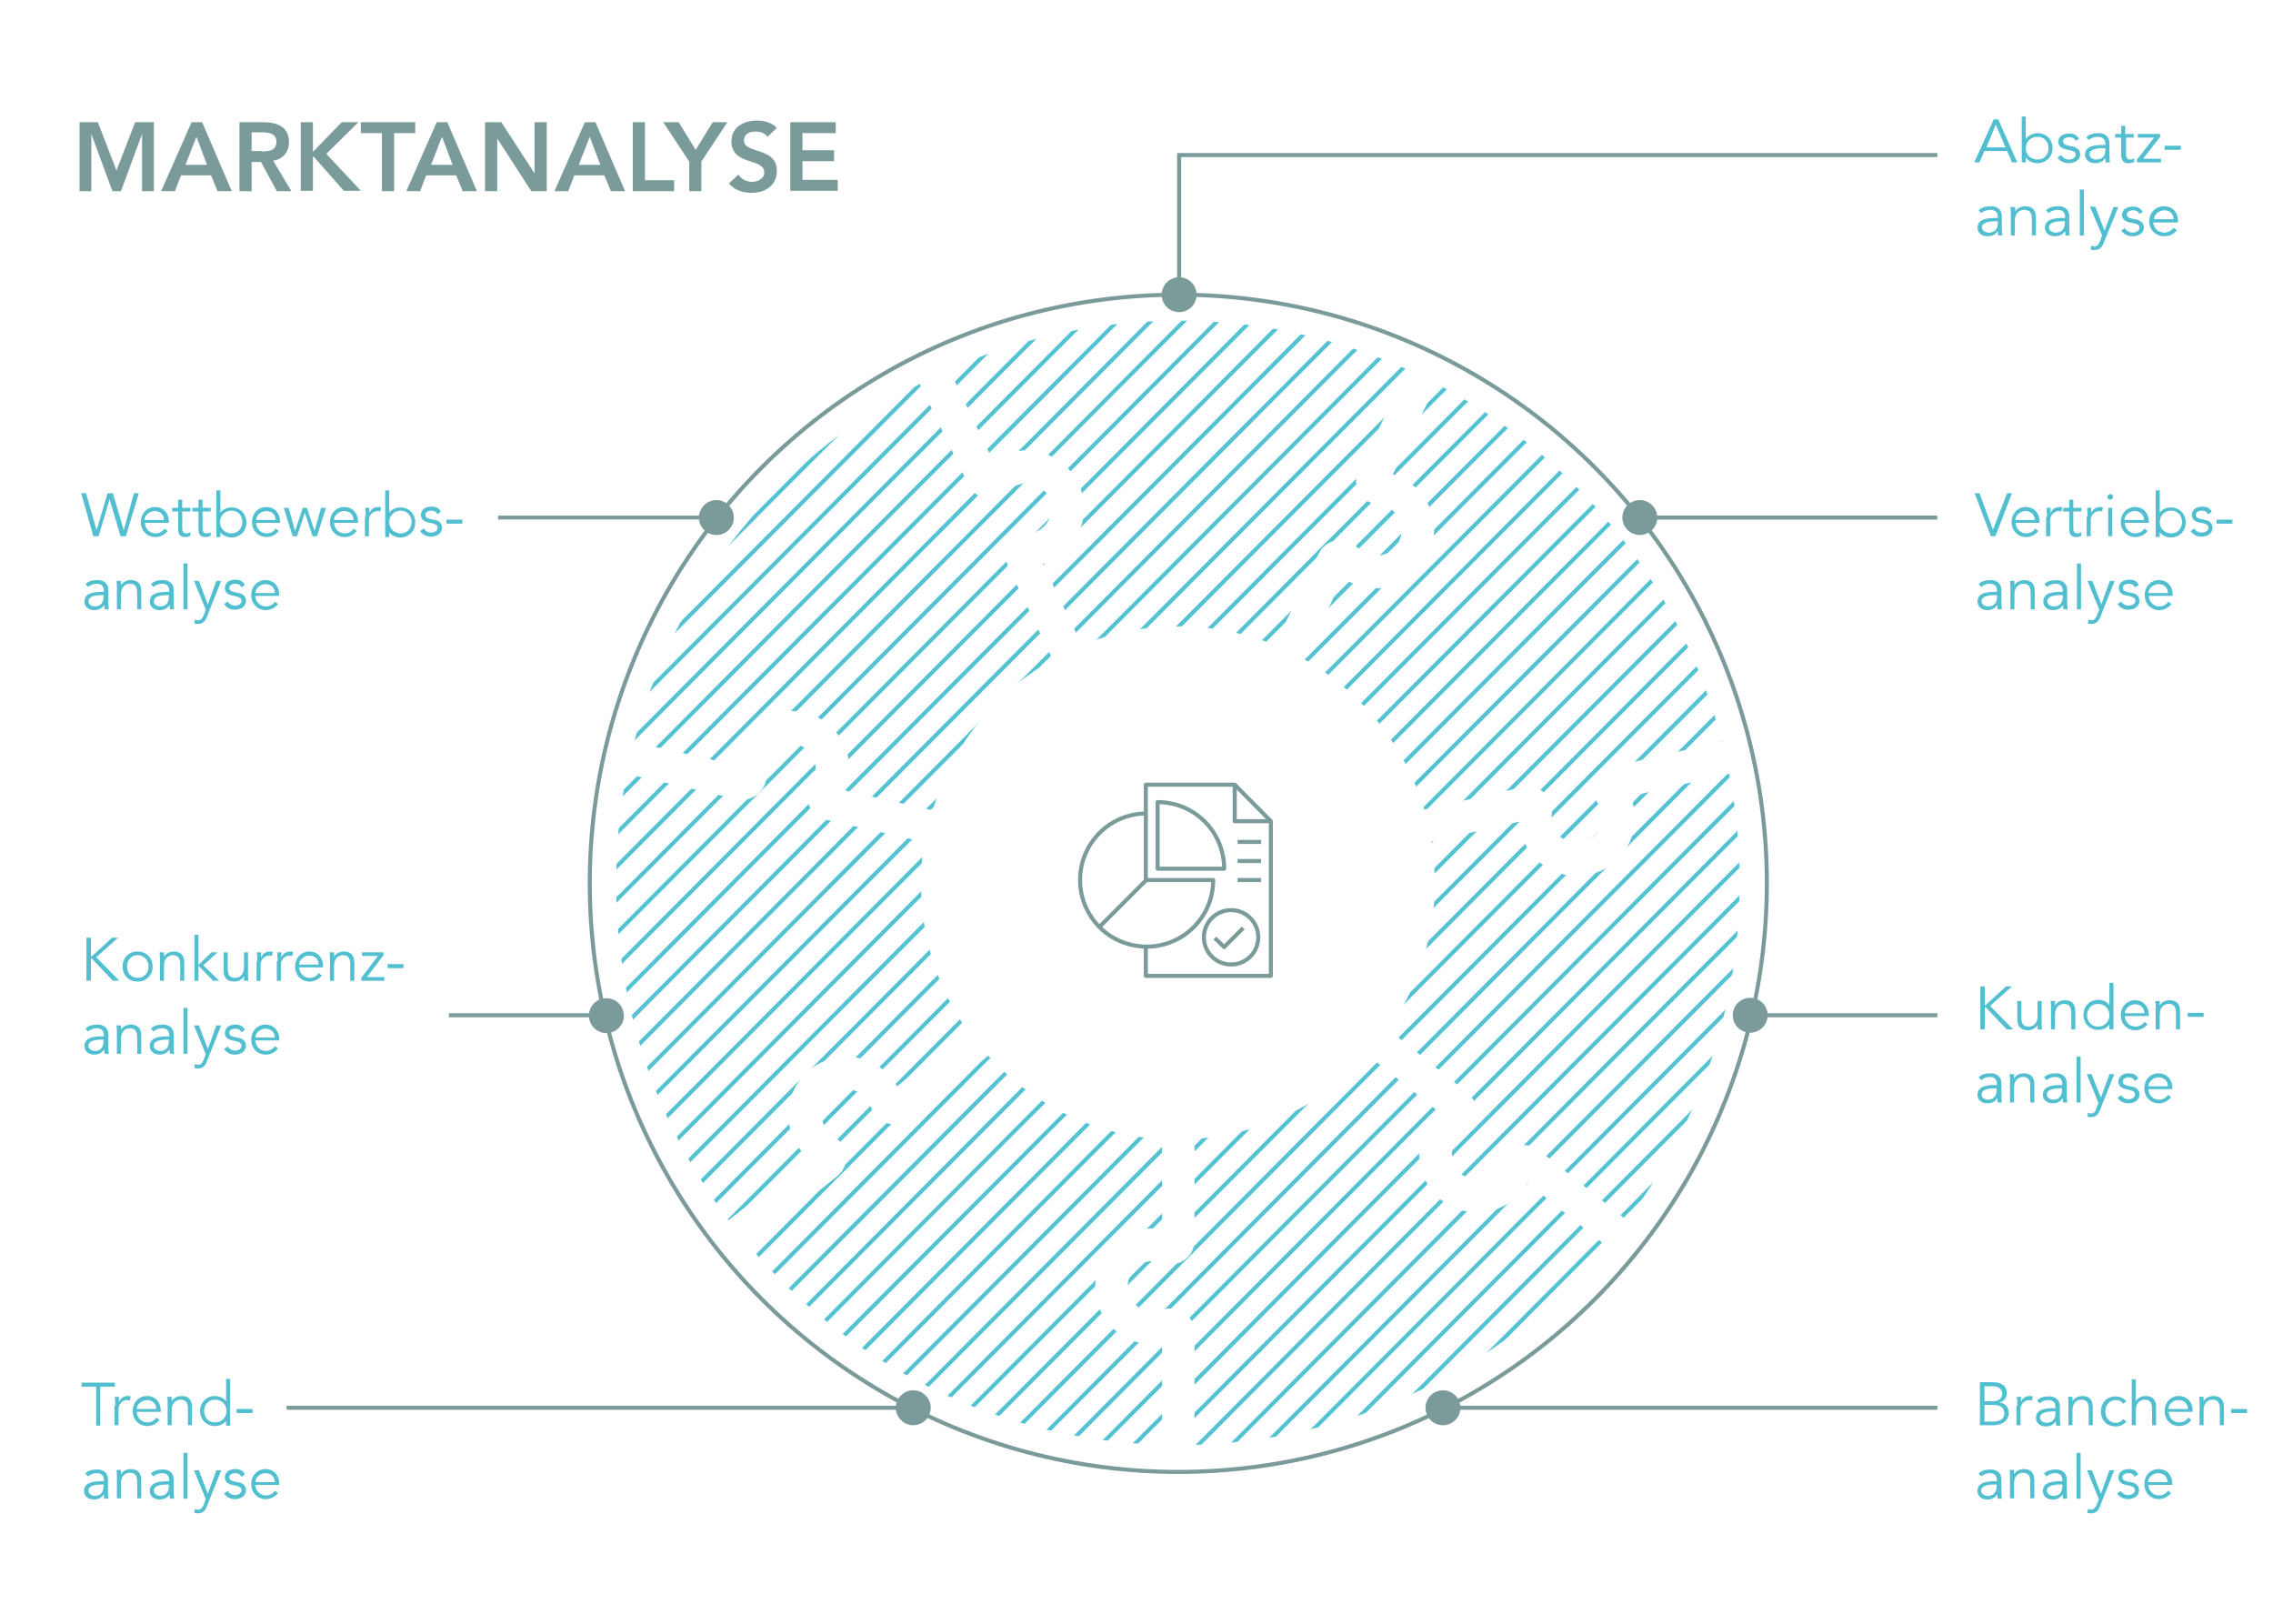 <?xml version="1.0" encoding="utf-8"?>
<!-- Generator: Adobe Illustrator 25.1.0, SVG Export Plug-In . SVG Version: 6.00 Build 0)  -->
<svg version="1.1" id="Ebene_1" xmlns="http://www.w3.org/2000/svg" xmlns:xlink="http://www.w3.org/1999/xlink" x="0px" y="0px"
	 width="560" height="400" viewBox="0 0 560 400" style="enable-background:new 0 0 560 400;" xml:space="preserve">
<style type="text/css">
	.st0{fill:#FFFFFF;}
	.st1{enable-background:new    ;}
	.st2{fill:#52BFD1;}
	.st3{fill:#7B9B9B;}
	.st4{clip-path:url(#SVGID_2_);}
	.st5{fill:none;stroke:#53C3D3;stroke-miterlimit:10;}
	.st6{fill:none;stroke:#FFFFFF;stroke-width:8;stroke-miterlimit:10;}
	.st7{clip-path:url(#SVGID_4_);}
	.st8{clip-path:url(#SVGID_6_);}
	.st9{clip-path:url(#SVGID_8_);}
	.st10{clip-path:url(#SVGID_10_);}
	.st11{clip-path:url(#SVGID_12_);}
	.st12{clip-path:url(#SVGID_14_);}
	.st13{fill:none;stroke:#7B9B9B;stroke-miterlimit:10;}
	.st14{fill:none;stroke:#7B9B9B;stroke-width:0.961;stroke-miterlimit:10;}
	.st15{fill:none;stroke:#7B9B9B;stroke-linejoin:round;stroke-miterlimit:10;}
</style>
<rect y="0" class="st0" width="560" height="400"/>
<g>
	<g class="st1">
		<path class="st2" d="M487.7,40h-1.3l4.8-10.6h1.1L497,40h-1.3l-1.2-2.8h-5.6L487.7,40z M489.4,36.3h4.7l-2.4-5.6L489.4,36.3z"/>
		<path class="st2" d="M498.1,28.7h1v5.5h0c0.7-0.9,1.9-1.4,2.8-1.4c2.3,0,3.8,1.6,3.8,3.7c0,2.1-1.6,3.7-3.8,3.7
			c-1,0-2.1-0.4-2.8-1.4h0V40h-1V28.7z M502,33.7c-1.7,0-2.9,1.2-2.9,2.8c0,1.6,1.2,2.8,2.9,2.8c1.7,0,2.7-1.2,2.7-2.8
			C504.7,35,503.7,33.7,502,33.7z"/>
		<path class="st2" d="M511.4,34.7c-0.3-0.6-0.8-0.9-1.6-0.9c-0.7,0-1.5,0.3-1.5,1c0,0.7,0.5,0.9,1.4,1.1l1,0.2
			c1,0.2,1.8,0.9,1.8,1.9c0,1.5-1.4,2.2-2.8,2.2c-1.1,0-2.1-0.4-2.8-1.4l0.9-0.6c0.4,0.6,1,1.1,1.9,1.1c0.8,0,1.7-0.4,1.7-1.2
			c0-0.7-0.6-0.9-1.4-1.1l-1-0.2c-0.5-0.1-1.9-0.5-1.9-1.8c0-1.5,1.3-2.1,2.7-2.1c1,0,1.9,0.3,2.4,1.3L511.4,34.7z"/>
		<path class="st2" d="M518.7,35.7v-0.2c0-1.2-0.6-1.8-1.9-1.8c-0.8,0-1.6,0.3-2.2,0.8l-0.6-0.7c0.7-0.7,1.7-1,3.1-1
			c1.4,0,2.6,0.8,2.6,2.5v3.1c0,0.5,0.1,1.2,0.1,1.6h-1c-0.1-0.3-0.1-0.8-0.1-1.1h0c-0.6,0.9-1.4,1.3-2.5,1.3
			c-1.3,0-2.5-0.7-2.5-2.1c0-2.3,2.8-2.4,4.5-2.4H518.7z M518.2,36.5c-1,0-3.4,0.1-3.4,1.5c0,0.9,0.9,1.3,1.7,1.3
			c1.5,0,2.2-1,2.2-2.3v-0.5H518.2z"/>
		<path class="st2" d="M525.9,33.9h-2.1v4.1c0,1,0.4,1.3,1,1.3c0.4,0,0.7-0.1,1-0.3l0,0.9c-0.4,0.2-0.9,0.3-1.4,0.3
			c-0.8,0-1.8-0.3-1.8-1.9v-4.4h-1.5V33h1.5v-2h1v2h2.1V33.9z"/>
		<path class="st2" d="M532.2,33.7l-4.2,5.4h4.4V40h-5.9v-0.7l4.2-5.4h-4V33h5.5V33.7z"/>
		<path class="st2" d="M537.3,36.9h-4v-1h4V36.9z"/>
	</g>
	<g class="st1">
		<path class="st2" d="M492.2,53.7v-0.2c0-1.2-0.6-1.8-1.9-1.8c-0.8,0-1.6,0.3-2.2,0.8l-0.6-0.7c0.7-0.7,1.7-1,3.1-1
			c1.4,0,2.6,0.8,2.6,2.5v3.1c0,0.5,0.1,1.2,0.1,1.6h-1c-0.1-0.3-0.1-0.8-0.1-1.1h0c-0.6,0.9-1.4,1.3-2.5,1.3
			c-1.3,0-2.5-0.7-2.5-2.1c0-2.3,2.8-2.4,4.5-2.4H492.2z M491.7,54.5c-1,0-3.4,0.1-3.4,1.5c0,0.9,0.9,1.3,1.7,1.3
			c1.5,0,2.2-1,2.2-2.3v-0.5H491.7z"/>
		<path class="st2" d="M496.5,51c0,0.4,0,0.8,0,1.1h0c0.4-0.8,1.5-1.3,2.4-1.3c1.8,0,2.7,1,2.7,2.7V58h-1v-3.9c0-1.6-0.4-2.4-2-2.4
			c-0.2,0-2.2,0.1-2.2,2.7V58h-1v-5.5c0-0.4,0-1-0.1-1.5H496.5z"/>
		<path class="st2" d="M508.8,53.7v-0.2c0-1.2-0.6-1.8-1.9-1.8c-0.8,0-1.6,0.3-2.2,0.8l-0.6-0.7c0.7-0.7,1.7-1,3.1-1
			c1.4,0,2.6,0.8,2.6,2.5v3.1c0,0.5,0.1,1.2,0.1,1.6h-1c-0.1-0.3-0.1-0.8-0.1-1.1h0c-0.6,0.9-1.4,1.3-2.5,1.3
			c-1.3,0-2.5-0.7-2.5-2.1c0-2.3,2.8-2.4,4.5-2.4H508.8z M508.2,54.5c-1,0-3.4,0.1-3.4,1.5c0,0.9,0.9,1.3,1.7,1.3
			c1.5,0,2.2-1,2.2-2.3v-0.5H508.2z"/>
		<path class="st2" d="M513.4,58h-1V46.7h1V58z"/>
		<path class="st2" d="M518.5,56.8l2.2-5.8h1.2l-3.6,8.8c-0.4,1.1-1,1.8-2.3,1.8c-0.3,0-0.6,0-0.9-0.1l0.1-1
			c0.2,0.1,0.5,0.2,0.8,0.2c0.7,0,1.1-0.5,1.4-1.3l0.5-1.4l-3-7.1h1.3L518.5,56.8z"/>
		<path class="st2" d="M527.1,52.7c-0.3-0.6-0.8-0.9-1.6-0.9c-0.7,0-1.5,0.3-1.5,1c0,0.7,0.5,0.9,1.4,1.1l1,0.2
			c1,0.2,1.8,0.9,1.8,1.9c0,1.5-1.4,2.2-2.8,2.2c-1.1,0-2.1-0.4-2.8-1.4l0.9-0.6c0.4,0.6,1,1.1,1.9,1.1c0.8,0,1.7-0.4,1.7-1.2
			c0-0.7-0.6-0.9-1.4-1.1l-1-0.2c-0.5-0.1-1.9-0.5-1.9-1.8c0-1.5,1.3-2.1,2.7-2.1c1,0,1.9,0.3,2.4,1.3L527.1,52.7z"/>
		<path class="st2" d="M530.5,54.8c0.1,1.4,1.2,2.5,2.7,2.5c1.1,0,1.9-0.6,2.3-1.2l0.8,0.6c-0.8,1.1-1.9,1.5-3.1,1.5
			c-2.1,0-3.7-1.6-3.7-3.7c0-2.1,1.6-3.7,3.6-3.7c2.2,0,3.5,1.6,3.5,3.5v0.5H530.5z M535.5,54c0-1.3-0.9-2.2-2.3-2.2
			c-1.3,0-2.5,1.1-2.5,2.2H535.5z"/>
	</g>
</g>
<g>
	<g class="st1">
		<path class="st2" d="M24.8,351.2h-1.1v-9.6h-3.6v-1h8.2v1h-3.6V351.2z"/>
		<path class="st2" d="M28.4,346.3c0-0.6,0-1.2-0.1-2.2h1v1.3h0c0.3-0.8,1-1.5,2.2-1.5c0.3,0,0.5,0,0.7,0.1l-0.2,1
			c-0.1,0-0.3-0.1-0.6-0.1c-1.5,0-2.2,1.3-2.2,2.2v4h-1V346.3z"/>
		<path class="st2" d="M33.7,347.9c0.1,1.4,1.2,2.5,2.6,2.5c1.1,0,1.9-0.6,2.2-1.2l0.8,0.6c-0.8,1-1.9,1.5-3,1.5
			c-2.1,0-3.6-1.6-3.6-3.7s1.5-3.7,3.5-3.7c2.1,0,3.4,1.6,3.4,3.5v0.4H33.7z M38.5,347.1c0-1.3-0.9-2.2-2.3-2.2
			c-1.3,0-2.5,1.1-2.5,2.2H38.5z"/>
		<path class="st2" d="M42.3,344.1c0,0.4,0,0.8,0,1.1h0c0.4-0.8,1.4-1.3,2.4-1.3c1.8,0,2.6,1,2.6,2.7v4.5h-1v-3.9
			c0-1.6-0.4-2.4-1.9-2.4c-0.2,0-2.1,0.1-2.1,2.7v3.6h-1v-5.5c0-0.4,0-1-0.1-1.5H42.3z"/>
		<path class="st2" d="M56.7,351.2h-1V350h0c-0.6,0.9-1.8,1.3-2.7,1.3c-2.2,0-3.7-1.6-3.7-3.7s1.5-3.7,3.7-3.7
			c0.9,0,2.1,0.4,2.7,1.3h0v-5.5h1V351.2z M53,350.4c1.6,0,2.8-1.2,2.8-2.8s-1.2-2.8-2.8-2.8c-1.6,0-2.7,1.2-2.7,2.8
			S51.3,350.4,53,350.4z"/>
		<path class="st2" d="M62.2,348.1h-3.9v-1h3.9V348.1z"/>
	</g>
	<g class="st1">
		<path class="st2" d="M25.6,364.9v-0.2c0-1.2-0.6-1.8-1.8-1.8c-0.8,0-1.5,0.3-2.1,0.8L21,363c0.6-0.7,1.6-1,3-1
			c1.4,0,2.6,0.8,2.6,2.5v3.1c0,0.5,0.1,1.2,0.1,1.6h-1c-0.1-0.3-0.1-0.8-0.1-1.1h0c-0.6,0.9-1.4,1.3-2.5,1.3
			c-1.2,0-2.4-0.7-2.4-2.1c0-2.3,2.7-2.4,4.4-2.4H25.6z M25.1,365.7c-1,0-3.3,0.1-3.3,1.5c0,0.9,0.9,1.3,1.6,1.3
			c1.4,0,2.1-1,2.1-2.3v-0.5H25.1z"/>
		<path class="st2" d="M29.8,362.1c0,0.4,0,0.8,0,1.1h0c0.4-0.8,1.4-1.3,2.4-1.3c1.8,0,2.6,1,2.6,2.7v4.5h-1v-3.9
			c0-1.6-0.4-2.4-1.9-2.4c-0.2,0-2.1,0.1-2.1,2.7v3.6h-1v-5.5c0-0.4,0-1-0.1-1.5H29.8z"/>
		<path class="st2" d="M41.7,364.9v-0.2c0-1.2-0.6-1.8-1.8-1.8c-0.8,0-1.5,0.3-2.1,0.8l-0.6-0.7c0.6-0.7,1.6-1,3-1
			c1.4,0,2.6,0.8,2.6,2.5v3.1c0,0.5,0.1,1.2,0.1,1.6h-1c-0.1-0.3-0.1-0.8-0.1-1.1h0c-0.6,0.9-1.4,1.3-2.5,1.3
			c-1.2,0-2.4-0.7-2.4-2.1c0-2.3,2.7-2.4,4.4-2.4H41.7z M41.2,365.7c-1,0-3.3,0.1-3.3,1.5c0,0.9,0.9,1.3,1.6,1.3
			c1.4,0,2.1-1,2.1-2.3v-0.5H41.2z"/>
		<path class="st2" d="M46.2,369.2h-1v-11.3h1V369.2z"/>
		<path class="st2" d="M51.2,368l2.1-5.8h1.2L51,371c-0.4,1.1-1,1.8-2.2,1.8c-0.3,0-0.6,0-0.9-0.1l0.1-1c0.2,0.1,0.5,0.2,0.8,0.2
			c0.7,0,1.1-0.5,1.4-1.3l0.5-1.3l-2.9-7.1H49L51.2,368z"/>
		<path class="st2" d="M59.5,363.8c-0.3-0.6-0.8-0.9-1.5-0.9c-0.7,0-1.5,0.3-1.5,1c0,0.7,0.5,0.9,1.4,1.1l1,0.2
			c1,0.2,1.7,0.9,1.7,1.9c0,1.5-1.4,2.2-2.7,2.2c-1.1,0-2-0.4-2.7-1.4l0.9-0.6c0.4,0.6,1,1,1.8,1c0.8,0,1.6-0.4,1.6-1.2
			c0-0.7-0.6-0.9-1.3-1.1l-1-0.2c-0.5-0.1-1.8-0.5-1.8-1.8c0-1.5,1.3-2.1,2.6-2.1c1,0,1.9,0.3,2.3,1.3L59.5,363.8z"/>
		<path class="st2" d="M62.9,365.9c0.1,1.4,1.2,2.5,2.6,2.5c1.1,0,1.9-0.6,2.2-1.2l0.8,0.6c-0.8,1-1.9,1.5-3,1.5
			c-2.1,0-3.6-1.6-3.6-3.7s1.5-3.7,3.5-3.7c2.1,0,3.4,1.6,3.4,3.5v0.4H62.9z M67.7,365.1c0-1.3-0.9-2.2-2.3-2.2
			c-1.3,0-2.5,1.1-2.5,2.2H67.7z"/>
	</g>
</g>
<g>
	<g class="st1">
		<path class="st2" d="M489,247.6h0.2l5-4.6h1.5l-5.4,4.8l5.7,5.8h-1.6l-5.2-5.5H489v5.5h-1.1V243h1.1V247.6z"/>
		<path class="st2" d="M502,253.6c0-0.4,0-0.8,0-1.1h0c-0.4,0.8-1.4,1.3-2.4,1.3c-1.8,0-2.6-1-2.6-2.7v-4.5h1v3.9
			c0,1.6,0.4,2.4,1.9,2.4c0.2,0,2.1-0.1,2.1-2.7v-3.6h1v5.5c0,0.4,0,1,0.1,1.5H502z"/>
		<path class="st2" d="M506.3,246.6c0,0.4,0,0.8,0,1.1h0c0.4-0.8,1.4-1.3,2.4-1.3c1.8,0,2.6,1,2.6,2.7v4.5h-1v-3.9
			c0-1.6-0.4-2.4-1.9-2.4c-0.2,0-2.1,0.1-2.1,2.7v3.6h-1v-5.5c0-0.4,0-1-0.1-1.5H506.3z"/>
		<path class="st2" d="M520.7,253.6h-1v-1.2h0c-0.6,0.9-1.8,1.3-2.7,1.3c-2.2,0-3.7-1.6-3.7-3.7s1.5-3.7,3.7-3.7
			c0.9,0,2.1,0.4,2.7,1.3h0v-5.5h1V253.6z M516.9,252.9c1.6,0,2.8-1.2,2.8-2.8s-1.2-2.8-2.8-2.8c-1.6,0-2.7,1.2-2.7,2.8
			S515.3,252.9,516.9,252.9z"/>
		<path class="st2" d="M523.5,250.4c0.1,1.4,1.2,2.5,2.6,2.5c1.1,0,1.9-0.6,2.2-1.2l0.8,0.6c-0.8,1-1.9,1.5-3,1.5
			c-2.1,0-3.6-1.6-3.6-3.7s1.5-3.7,3.5-3.7c2.1,0,3.4,1.6,3.4,3.5v0.4H523.5z M528.3,249.6c0-1.3-0.9-2.2-2.3-2.2
			c-1.3,0-2.5,1.1-2.5,2.2H528.3z"/>
		<path class="st2" d="M532.1,246.6c0,0.4,0,0.8,0,1.1h0c0.4-0.8,1.4-1.3,2.4-1.3c1.8,0,2.6,1,2.6,2.7v4.5h-1v-3.9
			c0-1.6-0.4-2.4-1.9-2.4c-0.2,0-2.1,0.1-2.1,2.7v3.6h-1v-5.5c0-0.4,0-1-0.1-1.5H532.1z"/>
		<path class="st2" d="M542.8,250.5H539v-1h3.9V250.5z"/>
	</g>
	<g class="st1">
		<path class="st2" d="M492,267.3v-0.2c0-1.2-0.6-1.8-1.8-1.8c-0.8,0-1.5,0.3-2.1,0.8l-0.6-0.7c0.6-0.7,1.7-1,3-1
			c1.4,0,2.6,0.8,2.6,2.5v3.1c0,0.5,0.1,1.2,0.1,1.6h-1c-0.1-0.3-0.1-0.8-0.1-1.1h0c-0.6,0.9-1.3,1.3-2.5,1.3
			c-1.2,0-2.4-0.7-2.4-2.1c0-2.3,2.7-2.4,4.4-2.4H492z M491.5,268.1c-1,0-3.3,0.1-3.3,1.5c0,0.9,0.9,1.3,1.6,1.3
			c1.4,0,2.1-1,2.1-2.3v-0.5H491.5z"/>
		<path class="st2" d="M496.2,264.6c0,0.4,0,0.8,0,1.1h0c0.4-0.8,1.4-1.3,2.4-1.3c1.8,0,2.6,1,2.6,2.7v4.5h-1v-3.9
			c0-1.6-0.4-2.4-1.9-2.4c-0.2,0-2.1,0.1-2.1,2.7v3.6h-1v-5.5c0-0.4,0-1-0.1-1.5H496.2z"/>
		<path class="st2" d="M508.1,267.3v-0.2c0-1.2-0.6-1.8-1.8-1.8c-0.8,0-1.5,0.3-2.1,0.8l-0.6-0.7c0.6-0.7,1.7-1,3-1
			c1.4,0,2.6,0.8,2.6,2.5v3.1c0,0.5,0.1,1.2,0.1,1.6h-1c-0.1-0.3-0.1-0.8-0.1-1.1h0c-0.6,0.9-1.3,1.3-2.5,1.3
			c-1.2,0-2.4-0.7-2.4-2.1c0-2.3,2.7-2.4,4.4-2.4H508.1z M507.6,268.1c-1,0-3.3,0.1-3.3,1.5c0,0.9,0.9,1.3,1.6,1.3
			c1.4,0,2.1-1,2.1-2.3v-0.5H507.6z"/>
		<path class="st2" d="M512.6,271.6h-1v-11.3h1V271.6z"/>
		<path class="st2" d="M517.6,270.4l2.1-5.8h1.2l-3.5,8.8c-0.4,1.1-1,1.8-2.2,1.8c-0.3,0-0.6,0-0.9-0.1l0.1-1
			c0.2,0.1,0.5,0.2,0.8,0.2c0.7,0,1.1-0.5,1.3-1.3l0.5-1.3l-2.9-7.1h1.2L517.6,270.4z"/>
		<path class="st2" d="M526,266.3c-0.3-0.6-0.8-0.9-1.5-0.9c-0.7,0-1.5,0.3-1.5,1c0,0.7,0.5,0.9,1.4,1.1l1,0.2
			c1,0.2,1.7,0.9,1.7,1.9c0,1.5-1.4,2.2-2.7,2.2c-1.1,0-2-0.4-2.7-1.4l0.9-0.6c0.4,0.6,1,1,1.8,1c0.8,0,1.6-0.4,1.6-1.2
			c0-0.7-0.6-0.9-1.3-1.1l-1-0.2c-0.5-0.1-1.8-0.5-1.8-1.8c0-1.5,1.3-2.1,2.6-2.1c1,0,1.9,0.3,2.3,1.3L526,266.3z"/>
		<path class="st2" d="M529.3,268.4c0.1,1.4,1.2,2.5,2.6,2.5c1.1,0,1.9-0.6,2.2-1.2l0.8,0.6c-0.8,1-1.9,1.5-3,1.5
			c-2.1,0-3.6-1.6-3.6-3.7s1.5-3.7,3.5-3.7c2.1,0,3.4,1.6,3.4,3.5v0.4H529.3z M534.1,267.6c0-1.3-0.9-2.2-2.3-2.2
			c-1.3,0-2.5,1.1-2.5,2.2H534.1z"/>
	</g>
</g>
<g>
	<g class="st1">
		<path class="st2" d="M491,130.5L491,130.5l3.5-9h1.2l-4.1,10.6h-1.1l-4-10.6h1.2L491,130.5z"/>
		<path class="st2" d="M496.6,128.9c0.1,1.4,1.2,2.5,2.6,2.5c1,0,1.9-0.6,2.2-1.2l0.8,0.6c-0.8,1-1.9,1.5-3,1.5
			c-2.1,0-3.6-1.6-3.6-3.7s1.5-3.7,3.5-3.7c2.1,0,3.4,1.6,3.4,3.5v0.4H496.6z M501.3,128.1c0-1.3-0.9-2.2-2.3-2.2
			c-1.3,0-2.5,1.1-2.5,2.2H501.3z"/>
		<path class="st2" d="M504.3,127.3c0-0.6,0-1.2-0.1-2.2h1v1.3h0c0.3-0.8,1-1.5,2.2-1.5c0.3,0,0.5,0,0.7,0.1l-0.2,1
			c-0.1,0-0.3-0.1-0.6-0.1c-1.5,0-2.2,1.3-2.2,2.2v4h-1V127.3z"/>
		<path class="st2" d="M512.8,126h-2v4.1c0,1,0.4,1.3,1,1.3c0.3,0,0.7-0.1,1-0.3l0,0.9c-0.4,0.2-0.8,0.3-1.3,0.3
			c-0.8,0-1.7-0.3-1.7-1.9V126h-1.5v-0.9h1.5v-2h1v2h2V126z"/>
		<path class="st2" d="M514.3,127.3c0-0.6,0-1.2-0.1-2.2h1v1.3h0c0.3-0.8,1-1.5,2.2-1.5c0.3,0,0.5,0,0.7,0.1l-0.2,1
			c-0.1,0-0.3-0.1-0.6-0.1c-1.5,0-2.2,1.3-2.2,2.2v4h-1V127.3z"/>
		<path class="st2" d="M519.9,123.1c-0.4,0-0.7-0.3-0.7-0.7s0.4-0.7,0.7-0.7c0.4,0,0.7,0.3,0.7,0.7S520.2,123.1,519.9,123.1z
			 M520.4,132.1h-1v-7h1V132.1z"/>
		<path class="st2" d="M523.5,128.9c0.1,1.4,1.2,2.5,2.6,2.5c1,0,1.9-0.6,2.2-1.2l0.8,0.6c-0.8,1-1.9,1.5-3,1.5
			c-2.1,0-3.6-1.6-3.6-3.7s1.5-3.7,3.5-3.7c2.1,0,3.4,1.6,3.4,3.5v0.4H523.5z M528.2,128.1c0-1.3-0.9-2.2-2.3-2.2
			c-1.3,0-2.5,1.1-2.5,2.2H528.2z"/>
		<path class="st2" d="M531.1,120.8h1v5.5h0c0.6-0.9,1.8-1.3,2.7-1.3c2.2,0,3.7,1.6,3.7,3.7s-1.5,3.7-3.7,3.7
			c-0.9,0-2.1-0.4-2.7-1.3h0v1.2h-1V120.8z M534.9,125.8c-1.6,0-2.8,1.2-2.8,2.8s1.2,2.8,2.8,2.8c1.6,0,2.7-1.2,2.7-2.8
			S536.5,125.8,534.9,125.8z"/>
		<path class="st2" d="M544,126.7c-0.3-0.6-0.8-0.9-1.5-0.9c-0.7,0-1.5,0.3-1.5,1c0,0.7,0.5,0.9,1.4,1.1l1,0.2
			c1,0.2,1.7,0.9,1.7,1.9c0,1.5-1.4,2.2-2.7,2.2c-1.1,0-2-0.4-2.7-1.4l0.9-0.6c0.4,0.6,1,1,1.8,1c0.8,0,1.7-0.4,1.7-1.2
			c0-0.7-0.6-0.9-1.3-1.1l-1-0.2c-0.5-0.1-1.8-0.5-1.8-1.8c0-1.5,1.3-2.1,2.6-2.1c1,0,1.9,0.3,2.3,1.3L544,126.7z"/>
		<path class="st2" d="M550,129h-3.9v-1h3.9V129z"/>
	</g>
	<g class="st1">
		<path class="st2" d="M492,145.8v-0.2c0-1.2-0.6-1.8-1.8-1.8c-0.8,0-1.5,0.3-2.1,0.8l-0.6-0.7c0.6-0.7,1.6-1,3-1
			c1.4,0,2.6,0.8,2.6,2.5v3.1c0,0.5,0.1,1.2,0.1,1.6h-1c-0.1-0.3-0.1-0.8-0.1-1.1h0c-0.6,0.9-1.4,1.3-2.5,1.3
			c-1.2,0-2.4-0.7-2.4-2.1c0-2.3,2.7-2.4,4.4-2.4H492z M491.5,146.6c-1,0-3.3,0.1-3.3,1.5c0,0.9,0.9,1.3,1.7,1.3
			c1.4,0,2.1-1,2.1-2.3v-0.5H491.5z"/>
		<path class="st2" d="M496.3,143.1c0,0.4,0,0.8,0,1.1h0c0.4-0.8,1.4-1.3,2.4-1.3c1.8,0,2.6,1,2.6,2.7v4.5h-1v-3.9
			c0-1.6-0.4-2.4-1.9-2.4c-0.2,0-2.1,0.1-2.1,2.7v3.6h-1v-5.5c0-0.4,0-1-0.1-1.5H496.3z"/>
		<path class="st2" d="M508.2,145.8v-0.2c0-1.2-0.6-1.8-1.8-1.8c-0.8,0-1.5,0.3-2.1,0.8l-0.6-0.7c0.6-0.7,1.6-1,3-1
			c1.4,0,2.6,0.8,2.6,2.5v3.1c0,0.5,0.1,1.2,0.1,1.6h-1c-0.1-0.3-0.1-0.8-0.1-1.1h0c-0.6,0.9-1.4,1.3-2.5,1.3
			c-1.2,0-2.4-0.7-2.4-2.1c0-2.3,2.7-2.4,4.4-2.4H508.2z M507.7,146.6c-1,0-3.3,0.1-3.3,1.5c0,0.9,0.9,1.3,1.7,1.3
			c1.4,0,2.1-1,2.1-2.3v-0.5H507.7z"/>
		<path class="st2" d="M512.7,150.1h-1v-11.3h1V150.1z"/>
		<path class="st2" d="M517.7,148.9l2.1-5.8h1.2l-3.5,8.8c-0.4,1.1-1,1.8-2.2,1.8c-0.3,0-0.6,0-0.9-0.1l0.1-1
			c0.2,0.1,0.5,0.2,0.8,0.2c0.7,0,1-0.5,1.4-1.3l0.5-1.3l-2.9-7.1h1.2L517.7,148.9z"/>
		<path class="st2" d="M526,144.7c-0.3-0.6-0.8-0.9-1.5-0.9c-0.7,0-1.5,0.3-1.5,1c0,0.7,0.5,0.9,1.4,1.1l1,0.2
			c1,0.2,1.7,0.9,1.7,1.9c0,1.5-1.4,2.2-2.7,2.2c-1.1,0-2-0.4-2.7-1.4l0.9-0.6c0.4,0.6,1,1,1.8,1c0.8,0,1.7-0.4,1.7-1.2
			c0-0.7-0.6-0.9-1.3-1.1l-1-0.2c-0.5-0.1-1.8-0.5-1.8-1.8c0-1.5,1.3-2.1,2.6-2.1c1,0,1.9,0.3,2.3,1.3L526,144.7z"/>
		<path class="st2" d="M529.4,146.9c0.1,1.4,1.2,2.5,2.6,2.5c1,0,1.9-0.6,2.2-1.2l0.8,0.6c-0.8,1-1.9,1.5-3,1.5
			c-2.1,0-3.6-1.6-3.6-3.7s1.5-3.7,3.5-3.7c2.1,0,3.4,1.6,3.4,3.5v0.4H529.4z M534.1,146.1c0-1.3-0.9-2.2-2.3-2.2
			c-1.3,0-2.5,1.1-2.5,2.2H534.1z"/>
	</g>
</g>
<g>
	<g class="st1">
		<path class="st2" d="M487.8,340.5h3.2c1.8,0,3.4,0.7,3.4,2.7c0,1.2-0.7,2.1-1.9,2.3v0c1.5,0.1,2.4,1.1,2.4,2.7
			c0,0.7-0.5,2.9-3.9,2.9h-3.2V340.5z M488.9,345.2h2.2c1,0,2.2-0.5,2.2-1.9c0-0.4-0.2-1.8-2.3-1.8h-2.1V345.2z M488.9,350.2h2.1
			c1.6,0,2.8-0.6,2.8-2c0-1.4-0.9-2.1-2.7-2.1h-2.2V350.2z"/>
		<path class="st2" d="M497,346.3c0-0.6,0-1.2-0.1-2.2h1v1.3h0c0.3-0.8,1-1.5,2.2-1.5c0.3,0,0.5,0,0.7,0.1l-0.2,1
			c-0.1,0-0.3-0.1-0.6-0.1c-1.5,0-2.2,1.3-2.2,2.2v4h-1V346.3z"/>
		<path class="st2" d="M506.4,346.9v-0.2c0-1.2-0.6-1.8-1.8-1.8c-0.8,0-1.5,0.3-2.1,0.8l-0.6-0.7c0.6-0.7,1.6-1,3-1
			c1.4,0,2.6,0.8,2.6,2.5v3.1c0,0.5,0.1,1.2,0.1,1.6h-1c-0.1-0.3-0.1-0.8-0.1-1.1h0c-0.6,0.9-1.4,1.3-2.5,1.3
			c-1.2,0-2.4-0.7-2.4-2.1c0-2.3,2.7-2.4,4.4-2.4H506.4z M505.9,347.7c-1,0-3.3,0.1-3.3,1.5c0,0.9,0.9,1.3,1.7,1.3
			c1.4,0,2.1-1,2.1-2.3v-0.5H505.9z"/>
		<path class="st2" d="M510.6,344.1c0,0.4,0,0.8,0,1.1h0c0.4-0.8,1.4-1.3,2.4-1.3c1.8,0,2.6,1,2.6,2.7v4.5h-1v-3.9
			c0-1.6-0.4-2.4-1.9-2.4c-0.2,0-2.1,0.1-2.1,2.7v3.6h-1v-5.5c0-0.4,0-1-0.1-1.5H510.6z"/>
		<path class="st2" d="M523.1,345.8c-0.3-0.5-1-0.9-1.8-0.9c-1.6,0-2.6,1.2-2.6,2.8c0,1.6,1,2.8,2.6,2.8c0.8,0,1.4-0.4,1.8-0.9
			l0.8,0.6c-0.7,0.8-1.6,1.2-2.6,1.2c-2.3,0-3.7-1.6-3.7-3.7s1.4-3.7,3.7-3.7c0.9,0,1.9,0.4,2.6,1.2L523.1,345.8z"/>
		<path class="st2" d="M525.2,339.8h1v5.4h0c0.4-0.8,1.4-1.3,2.4-1.3c1.8,0,2.6,1,2.6,2.7v4.5h-1v-3.9c0-1.6-0.4-2.4-1.9-2.4
			c-0.2,0-2.1,0.1-2.1,2.7v3.6h-1V339.8z"/>
		<path class="st2" d="M534.3,347.9c0.1,1.4,1.2,2.5,2.6,2.5c1.1,0,1.9-0.6,2.2-1.2l0.8,0.6c-0.8,1-1.9,1.5-3,1.5
			c-2.1,0-3.6-1.6-3.6-3.7s1.5-3.7,3.5-3.7c2.1,0,3.4,1.6,3.4,3.5v0.4H534.3z M539,347.1c0-1.3-0.9-2.2-2.3-2.2
			c-1.3,0-2.5,1.1-2.5,2.2H539z"/>
		<path class="st2" d="M542.9,344.1c0,0.4,0,0.8,0,1.1h0c0.4-0.8,1.4-1.3,2.4-1.3c1.8,0,2.6,1,2.6,2.7v4.5h-1v-3.9
			c0-1.6-0.4-2.4-1.9-2.4c-0.2,0-2.1,0.1-2.1,2.7v3.6h-1v-5.5c0-0.4,0-1-0.1-1.5H542.9z"/>
		<path class="st2" d="M553.6,348.1h-3.9v-1h3.9V348.1z"/>
	</g>
	<g class="st1">
		<path class="st2" d="M492,364.9v-0.2c0-1.2-0.6-1.8-1.8-1.8c-0.8,0-1.5,0.3-2.1,0.8l-0.6-0.7c0.6-0.7,1.6-1,3-1
			c1.4,0,2.6,0.8,2.6,2.5v3.1c0,0.5,0.1,1.2,0.1,1.6h-1c-0.1-0.3-0.1-0.8-0.1-1.1h0c-0.6,0.9-1.4,1.3-2.5,1.3
			c-1.2,0-2.4-0.7-2.4-2.1c0-2.3,2.7-2.4,4.4-2.4H492z M491.4,365.7c-1,0-3.3,0.1-3.3,1.5c0,0.9,0.9,1.3,1.7,1.3
			c1.4,0,2.1-1,2.1-2.3v-0.5H491.4z"/>
		<path class="st2" d="M496.2,362.1c0,0.4,0,0.8,0,1.1h0c0.4-0.8,1.4-1.3,2.4-1.3c1.8,0,2.6,1,2.6,2.7v4.5h-1v-3.9
			c0-1.6-0.4-2.4-1.9-2.4c-0.2,0-2.1,0.1-2.1,2.7v3.6h-1v-5.5c0-0.4,0-1-0.1-1.5H496.2z"/>
		<path class="st2" d="M508.1,364.9v-0.2c0-1.2-0.6-1.8-1.8-1.8c-0.8,0-1.5,0.3-2.1,0.8l-0.6-0.7c0.6-0.7,1.6-1,3-1
			c1.4,0,2.6,0.8,2.6,2.5v3.1c0,0.5,0.1,1.2,0.1,1.6h-1c-0.1-0.3-0.1-0.8-0.1-1.1h0c-0.6,0.9-1.4,1.3-2.5,1.3
			c-1.2,0-2.4-0.7-2.4-2.1c0-2.3,2.7-2.4,4.4-2.4H508.1z M507.6,365.7c-1,0-3.3,0.1-3.3,1.5c0,0.9,0.9,1.3,1.7,1.3
			c1.4,0,2.1-1,2.1-2.3v-0.5H507.6z"/>
		<path class="st2" d="M512.6,369.2h-1v-11.3h1V369.2z"/>
		<path class="st2" d="M517.6,368l2.1-5.8h1.2l-3.5,8.8c-0.4,1.1-1,1.8-2.2,1.8c-0.3,0-0.6,0-0.9-0.1l0.1-1c0.2,0.1,0.5,0.2,0.8,0.2
			c0.7,0,1-0.5,1.4-1.3l0.5-1.3l-2.9-7.1h1.2L517.6,368z"/>
		<path class="st2" d="M525.9,363.8c-0.3-0.6-0.8-0.9-1.5-0.9c-0.7,0-1.5,0.3-1.5,1c0,0.7,0.5,0.9,1.4,1.1l1,0.2
			c1,0.2,1.7,0.9,1.7,1.9c0,1.5-1.4,2.2-2.7,2.2c-1.1,0-2-0.4-2.7-1.4l0.9-0.6c0.4,0.6,1,1,1.8,1c0.8,0,1.7-0.4,1.7-1.2
			c0-0.7-0.6-0.9-1.3-1.1l-1-0.2c-0.5-0.1-1.8-0.5-1.8-1.8c0-1.5,1.3-2.1,2.6-2.1c1,0,1.9,0.3,2.3,1.3L525.9,363.8z"/>
		<path class="st2" d="M529.3,365.9c0.1,1.4,1.2,2.5,2.6,2.5c1,0,1.9-0.6,2.2-1.2l0.8,0.6c-0.8,1-1.9,1.5-3,1.5
			c-2.1,0-3.6-1.6-3.6-3.7s1.5-3.7,3.5-3.7c2.1,0,3.4,1.6,3.4,3.5v0.4H529.3z M534,365.1c0-1.3-0.9-2.2-2.3-2.2
			c-1.3,0-2.5,1.1-2.5,2.2H534z"/>
	</g>
</g>
<g>
	<g class="st1">
		<path class="st2" d="M22.5,235.6h0.1l5-4.6h1.5l-5.4,4.8l5.7,5.8h-1.6l-5.2-5.5h-0.2v5.5h-1.1V231h1.1V235.6z"/>
		<path class="st2" d="M33.9,241.8c-2.2,0-3.7-1.6-3.7-3.7s1.5-3.7,3.7-3.7c2.2,0,3.7,1.6,3.7,3.7S36.1,241.8,33.9,241.8z
			 M33.9,235.3c-1.6,0-2.6,1.2-2.6,2.8s1,2.8,2.6,2.8c1.6,0,2.7-1.2,2.7-2.8S35.5,235.3,33.9,235.3z"/>
		<path class="st2" d="M40.4,234.6c0,0.4,0,0.8,0,1.1h0c0.4-0.8,1.4-1.3,2.4-1.3c1.8,0,2.6,1,2.6,2.7v4.5h-1v-3.9
			c0-1.6-0.4-2.4-1.9-2.4c-0.2,0-2.1,0.1-2.1,2.7v3.6h-1v-5.5c0-0.4,0-1-0.1-1.5H40.4z"/>
		<path class="st2" d="M48.8,237.8l3.3-3.2h1.5l-3.5,3.2l3.9,3.8h-1.5l-3.6-3.7v3.7h-1v-11.3h1V237.8z"/>
		<path class="st2" d="M60.1,241.6c0-0.4,0-0.8,0-1.1h0c-0.4,0.8-1.4,1.3-2.4,1.3c-1.8,0-2.6-1-2.6-2.7v-4.5h1v3.9
			c0,1.6,0.4,2.4,1.9,2.4c0.2,0,2.1-0.1,2.1-2.7v-3.6h1v5.5c0,0.4,0,1,0.1,1.5H60.1z"/>
		<path class="st2" d="M63.4,236.8c0-0.6,0-1.2-0.1-2.2h1v1.3h0c0.3-0.8,1-1.5,2.2-1.5c0.3,0,0.5,0,0.7,0.1l-0.2,1
			c-0.1,0-0.3-0.1-0.6-0.1c-1.5,0-2.2,1.3-2.2,2.2v4h-1V236.8z"/>
		<path class="st2" d="M68.4,236.8c0-0.6,0-1.2-0.1-2.2h1v1.3h0c0.3-0.8,1-1.5,2.2-1.5c0.3,0,0.5,0,0.7,0.1l-0.2,1
			c-0.1,0-0.3-0.1-0.6-0.1c-1.5,0-2.2,1.3-2.2,2.2v4h-1V236.8z"/>
		<path class="st2" d="M73.7,238.4c0.1,1.4,1.2,2.5,2.6,2.5c1.1,0,1.9-0.6,2.2-1.2l0.8,0.6c-0.8,1-1.9,1.5-3,1.5
			c-2.1,0-3.6-1.6-3.6-3.7s1.5-3.7,3.5-3.7c2.1,0,3.4,1.6,3.4,3.5v0.4H73.7z M78.5,237.6c0-1.3-0.9-2.2-2.3-2.2
			c-1.3,0-2.5,1.1-2.5,2.2H78.5z"/>
		<path class="st2" d="M82.3,234.6c0,0.4,0,0.8,0,1.1h0c0.4-0.8,1.4-1.3,2.4-1.3c1.8,0,2.6,1,2.6,2.7v4.5h-1v-3.9
			c0-1.6-0.4-2.4-1.9-2.4c-0.2,0-2.1,0.1-2.1,2.7v3.6h-1v-5.5c0-0.4,0-1-0.1-1.5H82.3z"/>
		<path class="st2" d="M94.5,235.3l-4.1,5.4h4.3v0.9H89v-0.7l4.1-5.4h-3.9v-0.9h5.3V235.3z"/>
		<path class="st2" d="M99.4,238.5h-3.9v-1h3.9V238.5z"/>
	</g>
	<g class="st1">
		<path class="st2" d="M25.6,255.3v-0.2c0-1.2-0.6-1.8-1.8-1.8c-0.8,0-1.5,0.3-2.1,0.8l-0.6-0.7c0.6-0.7,1.6-1,3-1
			c1.4,0,2.6,0.8,2.6,2.5v3.1c0,0.5,0.1,1.2,0.1,1.6h-1c-0.1-0.3-0.1-0.8-0.1-1.1h0c-0.6,0.9-1.4,1.3-2.5,1.3
			c-1.2,0-2.4-0.7-2.4-2.1c0-2.3,2.7-2.4,4.4-2.4H25.6z M25.1,256.1c-1,0-3.3,0.1-3.3,1.5c0,0.9,0.9,1.3,1.6,1.3
			c1.4,0,2.1-1,2.1-2.3v-0.5H25.1z"/>
		<path class="st2" d="M29.8,252.6c0,0.4,0,0.8,0,1.1h0c0.4-0.8,1.4-1.3,2.4-1.3c1.8,0,2.6,1,2.6,2.7v4.5h-1v-3.9
			c0-1.6-0.4-2.4-1.9-2.4c-0.2,0-2.1,0.1-2.1,2.7v3.6h-1v-5.5c0-0.4,0-1-0.1-1.5H29.8z"/>
		<path class="st2" d="M41.7,255.3v-0.2c0-1.2-0.6-1.8-1.8-1.8c-0.8,0-1.5,0.3-2.1,0.8l-0.6-0.7c0.6-0.7,1.6-1,3-1
			c1.4,0,2.6,0.8,2.6,2.5v3.1c0,0.5,0.1,1.2,0.1,1.6h-1c-0.1-0.3-0.1-0.8-0.1-1.1h0c-0.6,0.9-1.4,1.3-2.5,1.3
			c-1.2,0-2.4-0.7-2.4-2.1c0-2.3,2.7-2.4,4.4-2.4H41.7z M41.2,256.1c-1,0-3.3,0.1-3.3,1.5c0,0.9,0.9,1.3,1.6,1.3
			c1.4,0,2.1-1,2.1-2.3v-0.5H41.2z"/>
		<path class="st2" d="M46.2,259.6h-1v-11.3h1V259.6z"/>
		<path class="st2" d="M51.2,258.4l2.1-5.8h1.2l-3.5,8.8c-0.4,1.1-1,1.8-2.2,1.8c-0.3,0-0.6,0-0.9-0.1l0.1-1
			c0.2,0.1,0.5,0.2,0.8,0.2c0.7,0,1.1-0.5,1.4-1.3l0.5-1.3l-2.9-7.1H49L51.2,258.4z"/>
		<path class="st2" d="M59.5,254.3c-0.3-0.6-0.8-0.9-1.5-0.9c-0.7,0-1.5,0.3-1.5,1c0,0.7,0.5,0.9,1.4,1.1l1,0.2
			c1,0.2,1.7,0.9,1.7,1.9c0,1.5-1.4,2.2-2.7,2.2c-1.1,0-2-0.4-2.7-1.4l0.9-0.6c0.4,0.6,1,1,1.8,1c0.8,0,1.6-0.4,1.6-1.2
			c0-0.7-0.6-0.9-1.3-1.1l-1-0.2c-0.5-0.1-1.8-0.5-1.8-1.8c0-1.5,1.3-2.1,2.6-2.1c1,0,1.9,0.3,2.3,1.3L59.5,254.3z"/>
		<path class="st2" d="M62.9,256.4c0.1,1.4,1.2,2.5,2.6,2.5c1.1,0,1.9-0.6,2.2-1.2l0.8,0.6c-0.8,1-1.9,1.5-3,1.5
			c-2.1,0-3.6-1.6-3.6-3.7s1.5-3.7,3.5-3.7c2.1,0,3.4,1.6,3.4,3.5v0.4H62.9z M67.7,255.6c0-1.3-0.9-2.2-2.3-2.2
			c-1.3,0-2.5,1.1-2.5,2.2H67.7z"/>
	</g>
</g>
<g>
	<g class="st1">
		<path class="st2" d="M23.8,130.6L23.8,130.6l2.7-9.1h1.3l2.7,9.1h0l2.5-9.1h1.2L31,132.1h-1.3l-2.7-9.1h0l-2.7,9.1h-1.3L20,121.5
			h1.2L23.8,130.6z"/>
		<path class="st2" d="M35.7,128.9c0.1,1.4,1.2,2.5,2.6,2.5c1.1,0,1.9-0.6,2.2-1.2l0.8,0.6c-0.8,1-1.9,1.5-3,1.5
			c-2.1,0-3.6-1.6-3.6-3.7s1.5-3.7,3.5-3.7c2.1,0,3.4,1.6,3.4,3.5v0.4H35.7z M40.4,128.1c0-1.3-0.9-2.2-2.3-2.2
			c-1.3,0-2.5,1.1-2.5,2.2H40.4z"/>
		<path class="st2" d="M46.9,126h-2v4.1c0,1,0.4,1.3,1,1.3c0.3,0,0.7-0.1,1-0.3l0,0.9c-0.4,0.2-0.8,0.3-1.3,0.3
			c-0.8,0-1.7-0.3-1.7-1.9V126h-1.5v-0.9h1.5v-2h1v2h2V126z"/>
		<path class="st2" d="M51.9,126h-2v4.1c0,1,0.4,1.3,1,1.3c0.3,0,0.7-0.1,1-0.3l0,0.9c-0.4,0.2-0.8,0.3-1.3,0.3
			c-0.8,0-1.7-0.3-1.7-1.9V126h-1.5v-0.9h1.5v-2h1v2h2V126z"/>
		<path class="st2" d="M53.3,120.8h1v5.5h0c0.6-0.9,1.8-1.3,2.7-1.3c2.2,0,3.7,1.6,3.7,3.7s-1.5,3.7-3.7,3.7c-0.9,0-2.1-0.4-2.7-1.3
			h0v1.2h-1V120.8z M57,125.8c-1.6,0-2.8,1.2-2.8,2.8s1.2,2.8,2.8,2.8c1.6,0,2.7-1.2,2.7-2.8S58.7,125.8,57,125.8z"/>
		<path class="st2" d="M63.1,128.9c0.1,1.4,1.2,2.5,2.6,2.5c1.1,0,1.9-0.6,2.2-1.2l0.8,0.6c-0.8,1-1.9,1.5-3,1.5
			c-2.1,0-3.6-1.6-3.6-3.7s1.5-3.7,3.5-3.7c2.1,0,3.4,1.6,3.4,3.5v0.4H63.1z M67.9,128.1c0-1.3-0.9-2.2-2.3-2.2
			c-1.3,0-2.5,1.1-2.5,2.2H67.9z"/>
		<path class="st2" d="M71.1,125.1l1.6,5.7h0l1.9-5.7h1l1.9,5.7h0l1.6-5.7h1.2l-2.2,7H77l-1.9-5.8h0l-1.9,5.8h-1.1l-2.2-7H71.1z"/>
		<path class="st2" d="M82.3,128.9c0.1,1.4,1.2,2.5,2.6,2.5c1.1,0,1.9-0.6,2.2-1.2l0.8,0.6c-0.8,1-1.9,1.5-3,1.5
			c-2.1,0-3.6-1.6-3.6-3.7s1.5-3.7,3.5-3.7c2.1,0,3.4,1.6,3.4,3.5v0.4H82.3z M87.1,128.1c0-1.3-0.9-2.2-2.3-2.2
			c-1.3,0-2.5,1.1-2.5,2.2H87.1z"/>
		<path class="st2" d="M90.1,127.3c0-0.6,0-1.2-0.1-2.2h1v1.3h0c0.3-0.8,1-1.5,2.2-1.5c0.3,0,0.5,0,0.7,0.1l-0.2,1
			c-0.1,0-0.3-0.1-0.6-0.1c-1.5,0-2.2,1.3-2.2,2.2v4h-1V127.3z"/>
		<path class="st2" d="M94.9,120.8h1v5.5h0c0.6-0.9,1.8-1.3,2.7-1.3c2.2,0,3.7,1.6,3.7,3.7s-1.5,3.7-3.7,3.7c-0.9,0-2.1-0.4-2.7-1.3
			h0v1.2h-1V120.8z M98.7,125.8c-1.6,0-2.8,1.2-2.8,2.8s1.2,2.8,2.8,2.8c1.6,0,2.7-1.2,2.7-2.8S100.3,125.8,98.7,125.8z"/>
		<path class="st2" d="M107.8,126.7c-0.3-0.6-0.8-0.9-1.5-0.9c-0.7,0-1.5,0.3-1.5,1c0,0.7,0.5,0.9,1.4,1.1l1,0.2
			c1,0.2,1.7,0.9,1.7,1.9c0,1.5-1.4,2.2-2.7,2.2c-1.1,0-2-0.4-2.7-1.4l0.9-0.6c0.4,0.6,1,1,1.8,1c0.8,0,1.6-0.4,1.6-1.2
			c0-0.7-0.6-0.9-1.3-1.1l-1-0.2c-0.5-0.1-1.8-0.5-1.8-1.8c0-1.5,1.3-2.1,2.6-2.1c1,0,1.9,0.3,2.3,1.3L107.8,126.7z"/>
		<path class="st2" d="M113.8,129H110v-1h3.9V129z"/>
	</g>
	<g class="st1">
		<path class="st2" d="M25.6,145.8v-0.2c0-1.2-0.6-1.8-1.8-1.8c-0.8,0-1.5,0.3-2.1,0.8l-0.6-0.7c0.6-0.7,1.6-1,3-1
			c1.4,0,2.6,0.8,2.6,2.5v3.1c0,0.5,0.1,1.2,0.1,1.6h-1c-0.1-0.3-0.1-0.8-0.1-1.1h0c-0.6,0.9-1.4,1.3-2.5,1.3
			c-1.2,0-2.4-0.7-2.4-2.1c0-2.3,2.7-2.4,4.4-2.4H25.6z M25.1,146.6c-1,0-3.3,0.1-3.3,1.5c0,0.9,0.9,1.3,1.6,1.3
			c1.4,0,2.1-1,2.1-2.3v-0.5H25.1z"/>
		<path class="st2" d="M29.8,143.1c0,0.4,0,0.8,0,1.1h0c0.4-0.8,1.4-1.3,2.4-1.3c1.8,0,2.6,1,2.6,2.7v4.5h-1v-3.9
			c0-1.6-0.4-2.4-1.9-2.4c-0.2,0-2.1,0.1-2.1,2.7v3.6h-1v-5.5c0-0.4,0-1-0.1-1.5H29.8z"/>
		<path class="st2" d="M41.7,145.8v-0.2c0-1.2-0.6-1.8-1.8-1.8c-0.8,0-1.5,0.3-2.1,0.8l-0.6-0.7c0.6-0.7,1.6-1,3-1
			c1.4,0,2.6,0.8,2.6,2.5v3.1c0,0.5,0.1,1.2,0.1,1.6h-1c-0.1-0.3-0.1-0.8-0.1-1.1h0c-0.6,0.9-1.4,1.3-2.5,1.3
			c-1.2,0-2.4-0.7-2.4-2.1c0-2.3,2.7-2.4,4.4-2.4H41.7z M41.2,146.6c-1,0-3.3,0.1-3.3,1.5c0,0.9,0.9,1.3,1.6,1.3
			c1.4,0,2.1-1,2.1-2.3v-0.5H41.2z"/>
		<path class="st2" d="M46.2,150.1h-1v-11.3h1V150.1z"/>
		<path class="st2" d="M51.2,148.9l2.1-5.8h1.2l-3.5,8.8c-0.4,1.1-1,1.8-2.2,1.8c-0.3,0-0.6,0-0.9-0.1l0.1-1
			c0.2,0.1,0.5,0.2,0.8,0.2c0.7,0,1.1-0.5,1.4-1.3l0.5-1.3l-2.9-7.1H49L51.2,148.9z"/>
		<path class="st2" d="M59.5,144.7c-0.3-0.6-0.8-0.9-1.5-0.9c-0.7,0-1.5,0.3-1.5,1c0,0.7,0.5,0.9,1.4,1.1l1,0.2
			c1,0.2,1.7,0.9,1.7,1.9c0,1.5-1.4,2.2-2.7,2.2c-1.1,0-2-0.4-2.7-1.4l0.9-0.6c0.4,0.6,1,1,1.8,1c0.8,0,1.6-0.4,1.6-1.2
			c0-0.7-0.6-0.9-1.3-1.1l-1-0.2c-0.5-0.1-1.8-0.5-1.8-1.8c0-1.5,1.3-2.1,2.6-2.1c1,0,1.9,0.3,2.3,1.3L59.5,144.7z"/>
		<path class="st2" d="M62.9,146.9c0.1,1.4,1.2,2.5,2.6,2.5c1.1,0,1.9-0.6,2.2-1.2l0.8,0.6c-0.8,1-1.9,1.5-3,1.5
			c-2.1,0-3.6-1.6-3.6-3.7s1.5-3.7,3.5-3.7c2.1,0,3.4,1.6,3.4,3.5v0.4H62.9z M67.7,146.1c0-1.3-0.9-2.2-2.3-2.2
			c-1.3,0-2.5,1.1-2.5,2.2H67.7z"/>
	</g>
</g>
<g>
	<g class="st1">
		<path class="st3" d="M19.5,30.1h4.6L28.7,42l4.6-11.9h4.6v17h-2.9V33h0l-5.2,14.1h-2.1L22.5,33h0v14.1h-2.9V30.1z"/>
		<path class="st3" d="M47.2,30.1h2.6l7.3,17h-3.5l-1.6-3.9h-7.4l-1.5,3.9h-3.4L47.2,30.1z M51,40.6l-2.6-6.9l-2.7,6.9H51z"/>
		<path class="st3" d="M59,30.1h5.9c3.3,0,6.3,1.1,6.3,4.9c0,2.4-1.4,4.2-3.9,4.6l4.5,7.5h-3.6l-3.9-7.2H62v7.2h-3V30.1z M64.4,37.3
			c1.7,0,3.7-0.1,3.7-2.4c0-2-1.9-2.3-3.4-2.3H62v4.6H64.4z"/>
		<path class="st3" d="M74.1,30.1h3v7.2h0.1l7-7.2h4.1l-7.9,7.8l8.5,9.1h-4.2l-7.4-8.4h-0.2v8.4h-3V30.1z"/>
		<path class="st3" d="M94.1,32.8h-5.2v-2.7h13.4v2.7h-5.2v14.3h-3V32.8z"/>
		<path class="st3" d="M107.6,30.1h2.6l7.3,17h-3.5l-1.6-3.9h-7.4l-1.5,3.9h-3.4L107.6,30.1z M111.5,40.6l-2.6-6.9l-2.7,6.9H111.5z"
			/>
		<path class="st3" d="M119.5,30.1h4l8.2,12.6h0V30.1h3v17h-3.8l-8.4-13h0v13h-3V30.1z"/>
		<path class="st3" d="M144.1,30.1h2.6l7.3,17h-3.5l-1.6-3.9h-7.4l-1.5,3.9h-3.4L144.1,30.1z M147.9,40.6l-2.6-6.9l-2.7,6.9H147.9z"
			/>
		<path class="st3" d="M155.9,30.1h3v14.3h7.2v2.7h-10.2V30.1z"/>
		<path class="st3" d="M169.8,39.8l-6.4-9.7h3.8l4.2,6.8l4.2-6.8h3.6l-6.4,9.7v7.3h-3V39.8z"/>
		<path class="st3" d="M189.1,33.7c-0.6-0.9-1.8-1.3-3-1.3c-1.4,0-2.8,0.6-2.8,2.2c0,3.4,8.1,1.5,8.1,7.5c0,3.6-2.9,5.4-6.2,5.4
			c-2.1,0-4.2-0.6-5.6-2.3l2.3-2.2c0.7,1.1,2,1.8,3.4,1.8c1.4,0,3-0.8,3-2.3c0-3.7-8.1-1.6-8.1-7.7c0-3.5,3.1-5.1,6.3-5.1
			c1.8,0,3.6,0.5,4.9,1.8L189.1,33.7z"/>
		<path class="st3" d="M194.6,30.1h11.3v2.7h-8.2V37h7.8v2.7h-7.8v4.6h8.7v2.7h-11.7V30.1z"/>
	</g>
</g>
<g>
	<g>
		<g>
			<g>
				<defs>
					<path id="SVGID_1_" d="M315.9,164.1l12.5-26c0.6-1.2,2.1-1.4,3-0.5c1.1,1.2,2.5,2.1,4.2,2.7c4.5,1.6,9.6-0.2,12.1-4.3
						c3.3-5.3,1.2-12.1-4.3-14.7c-1.2-0.6-2.4-0.9-3.7-1c-1.3-0.1-2.1-1.5-1.5-2.6L352,89.1c38.5,18.6,67.4,54,77.1,96.6l-31,7.1
						c-1.3,0.3-1.9,1.7-1.1,2.8c0.7,1,1.2,2.2,1.5,3.5c1.3,5.9-2.7,11.8-8.8,12.5c-4.7,0.6-9.3-2.3-10.9-6.8c-0.6-1.7-0.7-3.4-0.5-5
						c0.2-1.3-1-2.3-2.2-2l-28.1,6.4C343.9,186.5,331.9,171.8,315.9,164.1z"/>
				</defs>
				<clipPath id="SVGID_2_">
					<use xlink:href="#SVGID_1_"  style="overflow:visible;"/>
				</clipPath>
				<g class="st4">
					<line class="st5" x1="268.1" y1="77.1" x2="122.4" y2="223.3"/>
					<line class="st5" x1="284.5" y1="77.1" x2="138.7" y2="223.3"/>
					<line class="st5" x1="276.3" y1="77.1" x2="130.6" y2="223.3"/>
					<line class="st5" x1="292.7" y1="77.1" x2="146.9" y2="223.3"/>
					<line class="st5" x1="309" y1="77.1" x2="163.3" y2="223.3"/>
					<line class="st5" x1="300.8" y1="77.1" x2="155.1" y2="223.3"/>
					<line class="st5" x1="317.2" y1="77.1" x2="171.5" y2="223.3"/>
					<line class="st5" x1="333.6" y1="77.1" x2="187.9" y2="223.3"/>
					<line class="st5" x1="325.4" y1="77.1" x2="179.7" y2="223.3"/>
					<line class="st5" x1="341.8" y1="77.1" x2="196" y2="223.3"/>
					<line class="st5" x1="358.1" y1="77.1" x2="212.4" y2="223.3"/>
					<line class="st5" x1="350" y1="77.1" x2="204.2" y2="223.3"/>
					<line class="st5" x1="366.3" y1="77.1" x2="220.6" y2="223.3"/>
					<line class="st5" x1="382.7" y1="77.1" x2="237" y2="223.3"/>
					<line class="st5" x1="374.5" y1="77.1" x2="228.8" y2="223.3"/>
					<line class="st5" x1="390.9" y1="77.1" x2="245.2" y2="223.3"/>
					<line class="st5" x1="407.2" y1="77.1" x2="261.5" y2="223.3"/>
					<line class="st5" x1="399.1" y1="77.1" x2="253.3" y2="223.3"/>
					<line class="st5" x1="415.4" y1="77.1" x2="269.7" y2="223.3"/>
					<line class="st5" x1="431.8" y1="77.1" x2="286.1" y2="223.3"/>
					<line class="st5" x1="423.6" y1="77.1" x2="277.9" y2="223.3"/>
					<line class="st5" x1="440" y1="77.1" x2="294.3" y2="223.3"/>
					<line class="st5" x1="456.4" y1="77.1" x2="310.6" y2="223.3"/>
					<line class="st5" x1="448.2" y1="77.1" x2="302.4" y2="223.3"/>
					<line class="st5" x1="464.5" y1="77.1" x2="318.8" y2="223.3"/>
					<line class="st5" x1="480.9" y1="77.1" x2="335.2" y2="223.3"/>
					<line class="st5" x1="472.7" y1="77.1" x2="327" y2="223.3"/>
					<line class="st5" x1="489.1" y1="77.1" x2="343.4" y2="223.3"/>
					<line class="st5" x1="505.5" y1="77.1" x2="359.7" y2="223.3"/>
					<line class="st5" x1="497.3" y1="77.1" x2="351.6" y2="223.3"/>
					<line class="st5" x1="513.7" y1="77.1" x2="367.9" y2="223.3"/>
					<line class="st5" x1="530" y1="77.1" x2="384.3" y2="223.3"/>
					<line class="st5" x1="521.8" y1="77.1" x2="376.1" y2="223.3"/>
					<line class="st5" x1="538.2" y1="77.1" x2="392.5" y2="223.3"/>
					<line class="st5" x1="554.6" y1="77.1" x2="408.9" y2="223.3"/>
					<line class="st5" x1="546.4" y1="77.1" x2="400.7" y2="223.3"/>
					<line class="st5" x1="562.8" y1="77.1" x2="417" y2="223.3"/>
					<line class="st5" x1="579.1" y1="77.1" x2="433.4" y2="223.3"/>
					<line class="st5" x1="571" y1="77.1" x2="425.2" y2="223.3"/>
					<line class="st5" x1="587.3" y1="77.1" x2="441.6" y2="223.3"/>
					<line class="st5" x1="603.7" y1="77.1" x2="458" y2="223.3"/>
					<line class="st5" x1="595.5" y1="77.1" x2="449.8" y2="223.3"/>
					<line class="st5" x1="611.9" y1="77.1" x2="466.2" y2="223.3"/>
					<line class="st5" x1="628.2" y1="77.1" x2="482.5" y2="223.3"/>
					<line class="st5" x1="620.1" y1="77.1" x2="474.3" y2="223.3"/>
					<line class="st5" x1="636.4" y1="77.1" x2="490.7" y2="223.3"/>
					<line class="st5" x1="652.8" y1="77.1" x2="507.1" y2="223.3"/>
					<line class="st5" x1="644.6" y1="77.1" x2="498.9" y2="223.3"/>
					<line class="st5" x1="669.2" y1="77.1" x2="523.4" y2="223.3"/>
					<line class="st5" x1="661" y1="77.1" x2="515.3" y2="223.3"/>
					<line class="st5" x1="677.4" y1="77.1" x2="531.6" y2="223.3"/>
					<line class="st5" x1="701.9" y1="77.1" x2="556.2" y2="223.3"/>
					<line class="st5" x1="685.5" y1="77.1" x2="539.8" y2="223.3"/>
					<line class="st5" x1="693.7" y1="77.1" x2="548" y2="223.3"/>
				</g>
			</g>
		</g>
		<g>
			<path id="XMLID_14_" class="st6" d="M315.9,164.1l12.5-26c0.6-1.2,2.1-1.4,3-0.5c1.1,1.2,2.5,2.1,4.2,2.7
				c4.5,1.6,9.6-0.2,12.1-4.3c3.3-5.3,1.2-12.1-4.3-14.7c-1.2-0.6-2.4-0.9-3.7-1c-1.3-0.1-2.1-1.5-1.5-2.6L352,89.1
				c38.5,18.6,67.4,54,77.1,96.6l-31,7.1c-1.3,0.3-1.9,1.7-1.1,2.8c0.7,1,1.2,2.2,1.5,3.5c1.3,5.9-2.7,11.8-8.8,12.5
				c-4.7,0.6-9.3-2.3-10.9-6.8c-0.6-1.7-0.7-3.4-0.5-5c0.2-1.3-1-2.3-2.2-2l-28.1,6.4C343.9,186.5,331.9,171.8,315.9,164.1z"/>
		</g>
	</g>
	<g>
		<g>
			<g>
				<defs>
					<path id="SVGID_3_" d="M349.5,217.5c0-4.5-0.5-9-1.5-13.2l28.1-6.4c1.3-0.3,2.4,0.8,2.2,2c-0.2,1.6-0.1,3.3,0.5,5
						c1.6,4.5,6.2,7.4,10.9,6.8c6.2-0.7,10.2-6.6,8.8-12.5c-0.3-1.3-0.8-2.5-1.5-3.5c-0.7-1.1-0.1-2.5,1.1-2.8l31-7.1
						c2.3,10.2,3.5,20.8,3.5,31.7c0,33.6-11.6,64.4-31.1,88.8l-24.8-19.8c-1-0.8-2.5-0.4-2.9,0.9c-0.4,1.2-1,2.3-1.8,3.3
						c-3.8,4.7-10.9,5.3-15.3,0.9c-3.4-3.3-4-8.7-1.5-12.8c0.9-1.5,2.2-2.7,3.6-3.5c1.1-0.6,1.2-2.2,0.2-3l-22.5-18
						C344.6,244.3,349.5,231.4,349.5,217.5z"/>
				</defs>
				<clipPath id="SVGID_4_">
					<use xlink:href="#SVGID_3_"  style="overflow:visible;"/>
				</clipPath>
				<g class="st7">
					<line class="st5" x1="305.3" y1="156" x2="159.6" y2="302.3"/>
					<line class="st5" x1="321.7" y1="156" x2="176" y2="302.3"/>
					<line class="st5" x1="313.5" y1="156" x2="167.8" y2="302.3"/>
					<line class="st5" x1="329.9" y1="156" x2="184.1" y2="302.3"/>
					<line class="st5" x1="346.2" y1="156" x2="200.5" y2="302.3"/>
					<line class="st5" x1="338.1" y1="156" x2="192.3" y2="302.3"/>
					<line class="st5" x1="354.4" y1="156" x2="208.7" y2="302.3"/>
					<line class="st5" x1="370.8" y1="156" x2="225.1" y2="302.3"/>
					<line class="st5" x1="362.6" y1="156" x2="216.9" y2="302.3"/>
					<line class="st5" x1="379" y1="156" x2="233.3" y2="302.3"/>
					<line class="st5" x1="395.3" y1="156" x2="249.6" y2="302.3"/>
					<line class="st5" x1="387.2" y1="156" x2="241.4" y2="302.3"/>
					<line class="st5" x1="403.5" y1="156" x2="257.8" y2="302.3"/>
					<line class="st5" x1="419.9" y1="156" x2="274.2" y2="302.3"/>
					<line class="st5" x1="411.7" y1="156" x2="266" y2="302.3"/>
					<line class="st5" x1="428.1" y1="156" x2="282.4" y2="302.3"/>
					<line class="st5" x1="444.5" y1="156" x2="298.7" y2="302.3"/>
					<line class="st5" x1="436.3" y1="156" x2="290.5" y2="302.3"/>
					<line class="st5" x1="452.6" y1="156" x2="306.9" y2="302.3"/>
					<line class="st5" x1="469" y1="156" x2="323.3" y2="302.3"/>
					<line class="st5" x1="460.8" y1="156" x2="315.1" y2="302.3"/>
					<line class="st5" x1="477.2" y1="156" x2="331.5" y2="302.3"/>
					<line class="st5" x1="493.6" y1="156" x2="347.8" y2="302.3"/>
					<line class="st5" x1="485.4" y1="156" x2="339.7" y2="302.3"/>
					<line class="st5" x1="501.8" y1="156" x2="356" y2="302.3"/>
					<line class="st5" x1="518.1" y1="156" x2="372.4" y2="302.3"/>
					<line class="st5" x1="509.9" y1="156" x2="364.2" y2="302.3"/>
					<line class="st5" x1="526.3" y1="156" x2="380.6" y2="302.3"/>
					<line class="st5" x1="542.7" y1="156" x2="397" y2="302.3"/>
					<line class="st5" x1="534.5" y1="156" x2="388.8" y2="302.3"/>
					<line class="st5" x1="550.9" y1="156" x2="405.1" y2="302.3"/>
					<line class="st5" x1="567.2" y1="156" x2="421.5" y2="302.3"/>
					<line class="st5" x1="559.1" y1="156" x2="413.3" y2="302.3"/>
					<line class="st5" x1="575.4" y1="156" x2="429.7" y2="302.3"/>
					<line class="st5" x1="591.8" y1="156" x2="446.1" y2="302.3"/>
					<line class="st5" x1="583.6" y1="156" x2="437.9" y2="302.3"/>
					<line class="st5" x1="600" y1="156" x2="454.3" y2="302.3"/>
					<line class="st5" x1="616.4" y1="156" x2="470.6" y2="302.3"/>
					<line class="st5" x1="608.2" y1="156" x2="462.4" y2="302.3"/>
					<line class="st5" x1="624.5" y1="156" x2="478.8" y2="302.3"/>
					<line class="st5" x1="640.9" y1="156" x2="495.2" y2="302.3"/>
					<line class="st5" x1="632.7" y1="156" x2="487" y2="302.3"/>
					<line class="st5" x1="649.1" y1="156" x2="503.4" y2="302.3"/>
					<line class="st5" x1="665.5" y1="156" x2="519.7" y2="302.3"/>
					<line class="st5" x1="657.3" y1="156" x2="511.6" y2="302.3"/>
					<line class="st5" x1="673.6" y1="156" x2="527.9" y2="302.3"/>
					<line class="st5" x1="690" y1="156" x2="544.3" y2="302.3"/>
					<line class="st5" x1="681.8" y1="156" x2="536.1" y2="302.3"/>
					<line class="st5" x1="698.2" y1="156" x2="552.5" y2="302.3"/>
				</g>
			</g>
		</g>
		<g>
			<path id="XMLID_13_" class="st6" d="M349.5,217.5c0-4.5-0.5-9-1.5-13.2l28.1-6.4c1.3-0.3,2.4,0.8,2.2,2c-0.2,1.6-0.1,3.3,0.5,5
				c1.6,4.5,6.2,7.4,10.9,6.8c6.2-0.7,10.2-6.6,8.8-12.5c-0.3-1.3-0.8-2.5-1.5-3.5c-0.7-1.1-0.1-2.5,1.1-2.8l31-7.1
				c2.3,10.2,3.5,20.8,3.5,31.7c0,33.6-11.6,64.4-31.1,88.8l-24.8-19.8c-1-0.8-2.5-0.4-2.9,0.9c-0.4,1.2-1,2.3-1.8,3.3
				c-3.8,4.7-10.9,5.3-15.3,0.9c-3.4-3.3-4-8.7-1.5-12.8c0.9-1.5,2.2-2.7,3.6-3.5c1.1-0.6,1.2-2.2,0.2-3l-22.5-18
				C344.6,244.3,349.5,231.4,349.5,217.5z"/>
		</g>
	</g>
	<g>
		<g>
			<g>
				<defs>
					<path id="SVGID_5_" d="M273.8,315.7c0.5-4.7,4.3-8.6,9-9.1c1.8-0.2,3.4,0,4.9,0.6c1.2,0.5,2.5-0.5,2.5-1.7v-28.8
						c18.7,0,35.4-8.7,46.3-22.3l22.5,18c1,0.8,0.9,2.4-0.2,3c-1.4,0.8-2.6,2-3.6,3.5c-2.5,4-1.9,9.4,1.5,12.8
						c4.4,4.4,11.5,3.8,15.3-0.9c0.8-1,1.4-2.2,1.8-3.3c0.4-1.2,1.9-1.7,2.9-0.9l24.8,19.8c-26.1,32.7-66.3,53.6-111.4,53.6v-31.8
						c0-1.3-1.3-2.2-2.5-1.7c-1.2,0.4-2.4,0.7-3.7,0.7C278,327.1,273.1,321.9,273.8,315.7z"/>
				</defs>
				<clipPath id="SVGID_6_">
					<use xlink:href="#SVGID_5_"  style="overflow:visible;"/>
				</clipPath>
				<g class="st8">
					<line class="st5" x1="305.3" y1="239" x2="159.6" y2="385.3"/>
					<line class="st5" x1="321.7" y1="239" x2="176" y2="385.3"/>
					<line class="st5" x1="313.5" y1="239" x2="167.8" y2="385.3"/>
					<line class="st5" x1="329.9" y1="239" x2="184.1" y2="385.3"/>
					<line class="st5" x1="346.2" y1="239" x2="200.5" y2="385.3"/>
					<line class="st5" x1="338.1" y1="239" x2="192.3" y2="385.3"/>
					<line class="st5" x1="354.4" y1="239" x2="208.7" y2="385.3"/>
					<line class="st5" x1="370.8" y1="239" x2="225.1" y2="385.3"/>
					<line class="st5" x1="362.6" y1="239" x2="216.9" y2="385.3"/>
					<line class="st5" x1="379" y1="239" x2="233.3" y2="385.3"/>
					<line class="st5" x1="395.3" y1="239" x2="249.6" y2="385.3"/>
					<line class="st5" x1="387.2" y1="239" x2="241.4" y2="385.3"/>
					<line class="st5" x1="403.5" y1="239" x2="257.8" y2="385.3"/>
					<line class="st5" x1="419.9" y1="239" x2="274.2" y2="385.3"/>
					<line class="st5" x1="411.7" y1="239" x2="266" y2="385.3"/>
					<line class="st5" x1="428.1" y1="239" x2="282.4" y2="385.3"/>
					<line class="st5" x1="444.5" y1="239" x2="298.7" y2="385.3"/>
					<line class="st5" x1="436.3" y1="239" x2="290.5" y2="385.3"/>
					<line class="st5" x1="452.6" y1="239" x2="306.9" y2="385.3"/>
					<line class="st5" x1="469" y1="239" x2="323.3" y2="385.3"/>
					<line class="st5" x1="460.8" y1="239" x2="315.1" y2="385.3"/>
					<line class="st5" x1="477.2" y1="239" x2="331.5" y2="385.3"/>
					<line class="st5" x1="493.6" y1="239" x2="347.8" y2="385.3"/>
					<line class="st5" x1="485.4" y1="239" x2="339.7" y2="385.3"/>
					<line class="st5" x1="501.8" y1="239" x2="356" y2="385.3"/>
					<line class="st5" x1="518.1" y1="239" x2="372.4" y2="385.3"/>
					<line class="st5" x1="509.9" y1="239" x2="364.2" y2="385.3"/>
					<line class="st5" x1="526.3" y1="239" x2="380.6" y2="385.3"/>
					<line class="st5" x1="542.7" y1="239" x2="397" y2="385.3"/>
					<line class="st5" x1="534.5" y1="239" x2="388.8" y2="385.3"/>
					<line class="st5" x1="550.9" y1="239" x2="405.1" y2="385.3"/>
					<line class="st5" x1="567.2" y1="239" x2="421.5" y2="385.3"/>
					<line class="st5" x1="559.1" y1="239" x2="413.3" y2="385.3"/>
					<line class="st5" x1="575.4" y1="239" x2="429.7" y2="385.3"/>
					<line class="st5" x1="591.8" y1="239" x2="446.1" y2="385.3"/>
					<line class="st5" x1="583.6" y1="239" x2="437.9" y2="385.3"/>
					<line class="st5" x1="600" y1="239" x2="454.3" y2="385.3"/>
					<line class="st5" x1="616.4" y1="239" x2="470.6" y2="385.3"/>
					<line class="st5" x1="608.2" y1="239" x2="462.4" y2="385.3"/>
					<line class="st5" x1="624.5" y1="239" x2="478.8" y2="385.3"/>
					<line class="st5" x1="640.9" y1="239" x2="495.2" y2="385.3"/>
					<line class="st5" x1="632.7" y1="239" x2="487" y2="385.3"/>
					<line class="st5" x1="649.1" y1="239" x2="503.4" y2="385.3"/>
					<line class="st5" x1="665.5" y1="239" x2="519.7" y2="385.3"/>
					<line class="st5" x1="657.3" y1="239" x2="511.6" y2="385.3"/>
					<line class="st5" x1="673.6" y1="239" x2="527.9" y2="385.3"/>
					<line class="st5" x1="690" y1="239" x2="544.3" y2="385.3"/>
					<line class="st5" x1="681.8" y1="239" x2="536.1" y2="385.3"/>
					<line class="st5" x1="698.2" y1="239" x2="552.5" y2="385.3"/>
				</g>
			</g>
		</g>
		<g>
			<path id="XMLID_12_" class="st6" d="M273.8,315.7c0.5-4.7,4.3-8.6,9-9.1c1.8-0.2,3.4,0,4.9,0.6c1.2,0.5,2.5-0.5,2.5-1.7v-28.8
				c18.7,0,35.4-8.7,46.3-22.3l22.5,18c1,0.8,0.9,2.4-0.2,3c-1.4,0.8-2.6,2-3.6,3.5c-2.5,4-1.9,9.4,1.5,12.8
				c4.4,4.4,11.5,3.8,15.3-0.9c0.8-1,1.4-2.2,1.8-3.3c0.4-1.2,1.9-1.7,2.9-0.9l24.8,19.8c-26.1,32.7-66.3,53.6-111.4,53.6v-31.8
				c0-1.3-1.3-2.2-2.5-1.7c-1.2,0.4-2.4,0.7-3.7,0.7C278,327.1,273.1,321.9,273.8,315.7z"/>
		</g>
	</g>
	<g>
		<g>
			<g>
				<defs>
					<path id="SVGID_7_" d="M200.7,281c-3.8-4.7-2.7-11.8,2.5-15.1c4-2.6,9.4-2,12.8,1.4c1.3,1.2,2.1,2.7,2.6,4.3
						c0.4,1.2,1.9,1.7,2.9,0.9l22.5-18c10.8,13.6,27.5,22.3,46.3,22.3v28.8c0,1.3-1.3,2.2-2.5,1.7c-1.5-0.6-3.2-0.8-4.9-0.6
						c-4.7,0.5-8.5,4.4-9,9.1c-0.7,6.2,4.2,11.4,10.2,11.4c1.3,0,2.6-0.3,3.7-0.7c1.2-0.5,2.5,0.4,2.5,1.7V360
						c-45.1,0-85.3-20.9-111.3-53.6l24.8-19.8c1-0.8,0.9-2.4-0.2-3C202.5,282.8,201.5,282,200.7,281z"/>
				</defs>
				<clipPath id="SVGID_8_">
					<use xlink:href="#SVGID_7_"  style="overflow:visible;"/>
				</clipPath>
				<g class="st9">
					<line class="st5" x1="216.4" y1="230.1" x2="70.7" y2="376.4"/>
					<line class="st5" x1="232.8" y1="230.1" x2="87.1" y2="376.4"/>
					<line class="st5" x1="224.6" y1="230.1" x2="78.9" y2="376.4"/>
					<line class="st5" x1="241" y1="230.1" x2="95.3" y2="376.4"/>
					<line class="st5" x1="257.3" y1="230.1" x2="111.6" y2="376.4"/>
					<line class="st5" x1="249.2" y1="230.1" x2="103.4" y2="376.4"/>
					<line class="st5" x1="265.5" y1="230.1" x2="119.8" y2="376.4"/>
					<line class="st5" x1="281.9" y1="230.1" x2="136.2" y2="376.4"/>
					<line class="st5" x1="273.7" y1="230.1" x2="128" y2="376.4"/>
					<line class="st5" x1="290.1" y1="230.1" x2="144.4" y2="376.4"/>
					<line class="st5" x1="306.5" y1="230.1" x2="160.7" y2="376.4"/>
					<line class="st5" x1="298.3" y1="230.1" x2="152.5" y2="376.4"/>
					<line class="st5" x1="314.6" y1="230.1" x2="168.9" y2="376.4"/>
					<line class="st5" x1="331" y1="230.1" x2="185.3" y2="376.4"/>
					<line class="st5" x1="322.8" y1="230.1" x2="177.1" y2="376.4"/>
					<line class="st5" x1="339.2" y1="230.1" x2="193.5" y2="376.4"/>
					<line class="st5" x1="355.6" y1="230.1" x2="209.8" y2="376.4"/>
					<line class="st5" x1="347.4" y1="230.1" x2="201.7" y2="376.4"/>
					<line class="st5" x1="363.8" y1="230.1" x2="218" y2="376.4"/>
					<line class="st5" x1="380.1" y1="230.1" x2="234.4" y2="376.4"/>
					<line class="st5" x1="371.9" y1="230.1" x2="226.2" y2="376.4"/>
					<line class="st5" x1="388.3" y1="230.1" x2="242.6" y2="376.4"/>
					<line class="st5" x1="404.7" y1="230.1" x2="259" y2="376.4"/>
					<line class="st5" x1="396.5" y1="230.1" x2="250.8" y2="376.4"/>
					<line class="st5" x1="412.9" y1="230.1" x2="267.1" y2="376.4"/>
					<line class="st5" x1="429.2" y1="230.1" x2="283.5" y2="376.4"/>
					<line class="st5" x1="421.1" y1="230.1" x2="275.3" y2="376.4"/>
					<line class="st5" x1="437.4" y1="230.1" x2="291.7" y2="376.4"/>
					<line class="st5" x1="453.8" y1="230.1" x2="308.1" y2="376.4"/>
					<line class="st5" x1="445.6" y1="230.1" x2="299.9" y2="376.4"/>
					<line class="st5" x1="462" y1="230.1" x2="316.3" y2="376.4"/>
					<line class="st5" x1="478.4" y1="230.1" x2="332.6" y2="376.4"/>
					<line class="st5" x1="470.2" y1="230.1" x2="324.4" y2="376.4"/>
					<line class="st5" x1="486.5" y1="230.1" x2="340.8" y2="376.4"/>
					<line class="st5" x1="502.9" y1="230.1" x2="357.2" y2="376.4"/>
					<line class="st5" x1="494.7" y1="230.1" x2="349" y2="376.4"/>
					<line class="st5" x1="511.1" y1="230.1" x2="365.4" y2="376.4"/>
					<line class="st5" x1="527.5" y1="230.1" x2="381.7" y2="376.4"/>
					<line class="st5" x1="519.3" y1="230.1" x2="373.6" y2="376.4"/>
					<line class="st5" x1="535.6" y1="230.1" x2="389.9" y2="376.4"/>
					<line class="st5" x1="552" y1="230.1" x2="406.3" y2="376.4"/>
					<line class="st5" x1="543.8" y1="230.1" x2="398.1" y2="376.4"/>
					<line class="st5" x1="560.2" y1="230.1" x2="414.5" y2="376.4"/>
					<line class="st5" x1="576.6" y1="230.1" x2="430.8" y2="376.4"/>
					<line class="st5" x1="568.4" y1="230.1" x2="422.7" y2="376.4"/>
					<line class="st5" x1="584.8" y1="230.1" x2="439" y2="376.4"/>
					<line class="st5" x1="601.1" y1="230.1" x2="455.4" y2="376.4"/>
					<line class="st5" x1="592.9" y1="230.1" x2="447.2" y2="376.4"/>
					<line class="st5" x1="617.5" y1="230.1" x2="471.8" y2="376.4"/>
					<line class="st5" x1="609.3" y1="230.1" x2="463.6" y2="376.4"/>
					<line class="st5" x1="625.7" y1="230.1" x2="480" y2="376.4"/>
					<line class="st5" x1="650.2" y1="230.1" x2="504.5" y2="376.4"/>
					<line class="st5" x1="633.9" y1="230.1" x2="488.1" y2="376.4"/>
					<line class="st5" x1="658.4" y1="230.1" x2="512.7" y2="376.4"/>
					<line class="st5" x1="642.1" y1="230.1" x2="496.3" y2="376.4"/>
				</g>
			</g>
		</g>
		<g>
			<path id="XMLID_5_" class="st6" d="M200.7,281c-3.8-4.7-2.7-11.8,2.5-15.1c4-2.6,9.4-2,12.8,1.4c1.3,1.2,2.1,2.7,2.6,4.3
				c0.4,1.2,1.9,1.7,2.9,0.9l22.5-18c10.8,13.6,27.5,22.3,46.3,22.3v28.8c0,1.3-1.3,2.2-2.5,1.7c-1.5-0.6-3.2-0.8-4.9-0.6
				c-4.7,0.5-8.5,4.4-9,9.1c-0.7,6.2,4.2,11.4,10.2,11.4c1.3,0,2.6-0.3,3.7-0.7c1.2-0.5,2.5,0.4,2.5,1.7V360
				c-45.1,0-85.3-20.9-111.3-53.6l24.8-19.8c1-0.8,0.9-2.4-0.2-3C202.5,282.8,201.5,282,200.7,281z"/>
		</g>
	</g>
	<g>
		<g>
			<g>
				<defs>
					<path id="SVGID_9_" d="M147.8,217.5c0-10.9,1.2-21.5,3.5-31.7l31,7.1c1.3,0.3,2.4-0.8,2.2-2s-0.1-2.5,0.1-3.8
						c1.3-5.9,7.5-9.5,13.4-7.4c4.5,1.5,7.4,6.1,6.9,10.8c-0.2,1.8-0.8,3.3-1.7,4.7c-0.7,1.1-0.1,2.5,1.1,2.8l28.1,6.4
						c-1,4.2-1.5,8.7-1.5,13.2c0,14,4.8,26.8,12.9,36.9l-22.5,18c-1,0.8-2.5,0.4-2.9-0.9c-0.5-1.5-1.3-3-2.6-4.3
						c-3.4-3.4-8.7-3.9-12.8-1.4c-5.2,3.3-6.3,10.4-2.5,15.1c0.8,1,1.8,1.9,2.9,2.5c1.1,0.6,1.2,2.2,0.2,3l-24.8,19.8
						C159.5,281.9,147.8,251.1,147.8,217.5z"/>
				</defs>
				<clipPath id="SVGID_10_">
					<use xlink:href="#SVGID_9_"  style="overflow:visible;"/>
				</clipPath>
				<g class="st10">
					<line class="st5" x1="148" y1="168.1" x2="2.3" y2="314.4"/>
					<line class="st5" x1="164.3" y1="168.1" x2="18.6" y2="314.4"/>
					<line class="st5" x1="156.2" y1="168.1" x2="10.4" y2="314.4"/>
					<line class="st5" x1="172.5" y1="168.1" x2="26.8" y2="314.4"/>
					<line class="st5" x1="188.9" y1="168.1" x2="43.2" y2="314.4"/>
					<line class="st5" x1="180.7" y1="168.1" x2="35" y2="314.4"/>
					<line class="st5" x1="197.1" y1="168.1" x2="51.4" y2="314.4"/>
					<line class="st5" x1="213.5" y1="168.1" x2="67.7" y2="314.4"/>
					<line class="st5" x1="205.3" y1="168.1" x2="59.5" y2="314.4"/>
					<line class="st5" x1="221.6" y1="168.1" x2="75.9" y2="314.4"/>
					<line class="st5" x1="238" y1="168.1" x2="92.3" y2="314.4"/>
					<line class="st5" x1="229.8" y1="168.1" x2="84.1" y2="314.4"/>
					<line class="st5" x1="246.2" y1="168.1" x2="100.5" y2="314.4"/>
					<line class="st5" x1="262.6" y1="168.1" x2="116.8" y2="314.4"/>
					<line class="st5" x1="254.4" y1="168.1" x2="108.7" y2="314.4"/>
					<line class="st5" x1="270.8" y1="168.1" x2="125" y2="314.4"/>
					<line class="st5" x1="287.1" y1="168.1" x2="141.4" y2="314.4"/>
					<line class="st5" x1="278.9" y1="168.1" x2="133.2" y2="314.4"/>
					<line class="st5" x1="295.3" y1="168.1" x2="149.6" y2="314.4"/>
					<line class="st5" x1="311.7" y1="168.1" x2="166" y2="314.4"/>
					<line class="st5" x1="303.5" y1="168.1" x2="157.8" y2="314.4"/>
					<line class="st5" x1="319.9" y1="168.1" x2="174.1" y2="314.4"/>
					<line class="st5" x1="336.2" y1="168.1" x2="190.5" y2="314.4"/>
					<line class="st5" x1="328.1" y1="168.1" x2="182.3" y2="314.4"/>
					<line class="st5" x1="344.4" y1="168.1" x2="198.7" y2="314.4"/>
					<line class="st5" x1="360.8" y1="168.1" x2="215.1" y2="314.4"/>
					<line class="st5" x1="352.6" y1="168.1" x2="206.9" y2="314.4"/>
					<line class="st5" x1="369" y1="168.1" x2="223.3" y2="314.4"/>
					<line class="st5" x1="385.4" y1="168.1" x2="239.6" y2="314.4"/>
					<line class="st5" x1="377.2" y1="168.1" x2="231.4" y2="314.4"/>
					<line class="st5" x1="393.5" y1="168.1" x2="247.8" y2="314.4"/>
					<line class="st5" x1="409.9" y1="168.1" x2="264.2" y2="314.4"/>
					<line class="st5" x1="401.7" y1="168.1" x2="256" y2="314.4"/>
					<line class="st5" x1="418.1" y1="168.1" x2="272.4" y2="314.4"/>
					<line class="st5" x1="434.5" y1="168.1" x2="288.7" y2="314.4"/>
					<line class="st5" x1="426.3" y1="168.1" x2="280.6" y2="314.4"/>
					<line class="st5" x1="442.6" y1="168.1" x2="296.9" y2="314.4"/>
					<line class="st5" x1="459" y1="168.1" x2="313.3" y2="314.4"/>
					<line class="st5" x1="450.8" y1="168.1" x2="305.1" y2="314.4"/>
					<line class="st5" x1="467.2" y1="168.1" x2="321.5" y2="314.4"/>
					<line class="st5" x1="483.6" y1="168.1" x2="337.8" y2="314.4"/>
					<line class="st5" x1="475.4" y1="168.1" x2="329.7" y2="314.4"/>
					<line class="st5" x1="491.8" y1="168.1" x2="346" y2="314.4"/>
					<line class="st5" x1="508.1" y1="168.1" x2="362.4" y2="314.4"/>
					<line class="st5" x1="499.9" y1="168.1" x2="354.2" y2="314.4"/>
					<line class="st5" x1="516.3" y1="168.1" x2="370.6" y2="314.4"/>
					<line class="st5" x1="532.7" y1="168.1" x2="387" y2="314.4"/>
					<line class="st5" x1="524.5" y1="168.1" x2="378.8" y2="314.4"/>
					<line class="st5" x1="549.1" y1="168.1" x2="403.3" y2="314.4"/>
					<line class="st5" x1="540.9" y1="168.1" x2="395.1" y2="314.4"/>
					<line class="st5" x1="557.2" y1="168.1" x2="411.5" y2="314.4"/>
					<line class="st5" x1="581.8" y1="168.1" x2="436.1" y2="314.4"/>
					<line class="st5" x1="565.4" y1="168.1" x2="419.7" y2="314.4"/>
					<line class="st5" x1="590" y1="168.1" x2="444.3" y2="314.4"/>
					<line class="st5" x1="573.6" y1="168.1" x2="427.9" y2="314.4"/>
				</g>
			</g>
		</g>
		<g>
			<path id="XMLID_4_" class="st6" d="M147.8,217.5c0-10.9,1.2-21.5,3.5-31.7l31,7.1c1.3,0.3,2.4-0.8,2.2-2s-0.1-2.5,0.1-3.8
				c1.3-5.9,7.5-9.5,13.4-7.4c4.5,1.5,7.4,6.1,6.9,10.8c-0.2,1.8-0.8,3.3-1.7,4.7c-0.7,1.1-0.1,2.5,1.1,2.8l28.1,6.4
				c-1,4.2-1.5,8.7-1.5,13.2c0,14,4.8,26.8,12.9,36.9l-22.5,18c-1,0.8-2.5,0.4-2.9-0.9c-0.5-1.5-1.3-3-2.6-4.3
				c-3.4-3.4-8.7-3.9-12.8-1.4c-5.2,3.3-6.3,10.4-2.5,15.1c0.8,1,1.8,1.9,2.9,2.5c1.1,0.6,1.2,2.2,0.2,3l-24.8,19.8
				C159.5,281.9,147.8,251.1,147.8,217.5z"/>
		</g>
	</g>
	<g>
		<g>
			<g>
				<defs>
					<path id="SVGID_11_" d="M151.4,185.8c9.7-42.7,38.6-78.1,77.1-96.6l13.8,28.6c0.6,1.2,2.1,1.4,3,0.5c0.8-0.9,1.9-1.7,3.1-2.2
						c5.5-2.6,12.1,0,14.2,5.8c1.6,4.5-0.2,9.6-4.2,12.1c-1.5,0.9-3.1,1.5-4.7,1.6c-1.3,0.1-2,1.5-1.5,2.6l12.5,26
						c-16,7.7-28,22.4-32,40.2l-28.1-6.4c-1.3-0.3-1.9-1.7-1.1-2.8c0.9-1.3,1.5-2.9,1.7-4.7c0.5-4.7-2.4-9.3-6.9-10.8
						c-5.9-2-12.1,1.5-13.4,7.4c-0.3,1.3-0.3,2.6-0.1,3.8c0.2,1.3-1,2.3-2.2,2L151.4,185.8z"/>
				</defs>
				<clipPath id="SVGID_12_">
					<use xlink:href="#SVGID_11_"  style="overflow:visible;"/>
				</clipPath>
				<g class="st11">
					<line class="st5" x1="111.4" y1="70.7" x2="-34.4" y2="217"/>
					<line class="st5" x1="127.7" y1="70.7" x2="-18" y2="217"/>
					<line class="st5" x1="119.6" y1="70.7" x2="-26.2" y2="217"/>
					<line class="st5" x1="135.9" y1="70.7" x2="-9.8" y2="217"/>
					<line class="st5" x1="152.3" y1="70.7" x2="6.6" y2="217"/>
					<line class="st5" x1="144.1" y1="70.7" x2="-1.6" y2="217"/>
					<line class="st5" x1="160.5" y1="70.7" x2="14.8" y2="217"/>
					<line class="st5" x1="176.9" y1="70.7" x2="31.1" y2="217"/>
					<line class="st5" x1="168.7" y1="70.7" x2="22.9" y2="217"/>
					<line class="st5" x1="185" y1="70.7" x2="39.3" y2="217"/>
					<line class="st5" x1="201.4" y1="70.7" x2="55.7" y2="217"/>
					<line class="st5" x1="193.2" y1="70.7" x2="47.5" y2="217"/>
					<line class="st5" x1="209.6" y1="70.7" x2="63.9" y2="217"/>
					<line class="st5" x1="226" y1="70.7" x2="80.2" y2="217"/>
					<line class="st5" x1="217.8" y1="70.7" x2="72.1" y2="217"/>
					<line class="st5" x1="234.2" y1="70.7" x2="88.4" y2="217"/>
					<line class="st5" x1="250.5" y1="70.7" x2="104.8" y2="217"/>
					<line class="st5" x1="242.3" y1="70.7" x2="96.6" y2="217"/>
					<line class="st5" x1="258.7" y1="70.7" x2="113" y2="217"/>
					<line class="st5" x1="275.1" y1="70.7" x2="129.4" y2="217"/>
					<line class="st5" x1="266.9" y1="70.7" x2="121.2" y2="217"/>
					<line class="st5" x1="283.3" y1="70.7" x2="137.5" y2="217"/>
					<line class="st5" x1="299.6" y1="70.7" x2="153.9" y2="217"/>
					<line class="st5" x1="291.4" y1="70.7" x2="145.7" y2="217"/>
					<line class="st5" x1="307.8" y1="70.7" x2="162.1" y2="217"/>
					<line class="st5" x1="324.2" y1="70.7" x2="178.5" y2="217"/>
					<line class="st5" x1="316" y1="70.7" x2="170.3" y2="217"/>
					<line class="st5" x1="332.4" y1="70.7" x2="186.6" y2="217"/>
					<line class="st5" x1="348.7" y1="70.7" x2="203" y2="217"/>
					<line class="st5" x1="340.6" y1="70.7" x2="194.8" y2="217"/>
					<line class="st5" x1="356.9" y1="70.7" x2="211.2" y2="217"/>
					<line class="st5" x1="373.3" y1="70.7" x2="227.6" y2="217"/>
					<line class="st5" x1="365.1" y1="70.7" x2="219.4" y2="217"/>
					<line class="st5" x1="381.5" y1="70.7" x2="235.8" y2="217"/>
					<line class="st5" x1="397.9" y1="70.7" x2="252.1" y2="217"/>
					<line class="st5" x1="389.7" y1="70.7" x2="243.9" y2="217"/>
					<line class="st5" x1="406" y1="70.7" x2="260.3" y2="217"/>
					<line class="st5" x1="422.4" y1="70.7" x2="276.7" y2="217"/>
					<line class="st5" x1="414.2" y1="70.7" x2="268.5" y2="217"/>
					<line class="st5" x1="430.6" y1="70.7" x2="284.9" y2="217"/>
					<line class="st5" x1="447" y1="70.7" x2="301.2" y2="217"/>
					<line class="st5" x1="438.8" y1="70.7" x2="293.1" y2="217"/>
					<line class="st5" x1="455.2" y1="70.7" x2="309.4" y2="217"/>
					<line class="st5" x1="471.5" y1="70.7" x2="325.8" y2="217"/>
					<line class="st5" x1="463.3" y1="70.7" x2="317.6" y2="217"/>
					<line class="st5" x1="479.7" y1="70.7" x2="334" y2="217"/>
					<line class="st5" x1="496.1" y1="70.7" x2="350.4" y2="217"/>
					<line class="st5" x1="487.9" y1="70.7" x2="342.2" y2="217"/>
					<line class="st5" x1="512.4" y1="70.7" x2="366.7" y2="217"/>
					<line class="st5" x1="504.3" y1="70.7" x2="358.5" y2="217"/>
					<line class="st5" x1="520.6" y1="70.7" x2="374.9" y2="217"/>
					<line class="st5" x1="545.2" y1="70.7" x2="399.5" y2="217"/>
					<line class="st5" x1="528.8" y1="70.7" x2="383.1" y2="217"/>
					<line class="st5" x1="553.4" y1="70.7" x2="407.6" y2="217"/>
					<line class="st5" x1="537" y1="70.7" x2="391.3" y2="217"/>
				</g>
			</g>
		</g>
		<g>
			<path id="XMLID_3_" class="st6" d="M151.4,185.8c9.7-42.7,38.6-78.1,77.1-96.6l13.8,28.6c0.6,1.2,2.1,1.4,3,0.5
				c0.8-0.9,1.9-1.7,3.1-2.2c5.5-2.6,12.1,0,14.2,5.8c1.6,4.5-0.2,9.6-4.2,12.1c-1.5,0.9-3.1,1.5-4.7,1.6c-1.3,0.1-2,1.5-1.5,2.6
				l12.5,26c-16,7.7-28,22.4-32,40.2l-28.1-6.4c-1.3-0.3-1.9-1.7-1.1-2.8c0.9-1.3,1.5-2.9,1.7-4.7c0.5-4.7-2.4-9.3-6.9-10.8
				c-5.9-2-12.1,1.5-13.4,7.4c-0.3,1.3-0.3,2.6-0.1,3.8c0.2,1.3-1,2.3-2.2,2L151.4,185.8z"/>
		</g>
	</g>
	<g>
		<g>
			<g>
				<defs>
					<path id="SVGID_13_" d="M228.5,89.1c18.7-9,39.7-14.1,61.8-14.1c22.1,0,43.1,5.1,61.8,14.1l-13.8,28.6
						c-0.6,1.2,0.2,2.5,1.5,2.6c1.2,0.1,2.5,0.4,3.7,1c5.5,2.6,7.5,9.4,4.3,14.7c-2.5,4.1-7.6,5.9-12.1,4.3
						c-1.7-0.6-3.1-1.5-4.2-2.7c-0.9-0.9-2.4-0.7-3,0.5l-12.5,26c-7.8-3.7-16.5-5.8-25.7-5.8s-17.9,2.1-25.7,5.8l-12.5-26
						c-0.6-1.2,0.2-2.5,1.5-2.6c1.6-0.1,3.2-0.6,4.7-1.6c4-2.5,5.8-7.6,4.2-12.1c-2.1-5.8-8.7-8.5-14.2-5.8
						c-1.2,0.6-2.2,1.3-3.1,2.2c-0.9,0.9-2.4,0.7-3-0.5L228.5,89.1z"/>
				</defs>
				<clipPath id="SVGID_14_">
					<use xlink:href="#SVGID_13_"  style="overflow:visible;"/>
				</clipPath>
				<g class="st12">
					<line class="st5" x1="185.8" y1="78.6" x2="40.1" y2="224.9"/>
					<line class="st5" x1="202.2" y1="78.6" x2="56.4" y2="224.9"/>
					<line class="st5" x1="194" y1="78.6" x2="48.2" y2="224.9"/>
					<line class="st5" x1="210.3" y1="78.6" x2="64.6" y2="224.9"/>
					<line class="st5" x1="226.7" y1="78.6" x2="81" y2="224.9"/>
					<line class="st5" x1="218.5" y1="78.6" x2="72.8" y2="224.9"/>
					<line class="st5" x1="234.9" y1="78.6" x2="89.2" y2="224.9"/>
					<line class="st5" x1="251.3" y1="78.6" x2="105.5" y2="224.9"/>
					<line class="st5" x1="243.1" y1="78.6" x2="97.4" y2="224.9"/>
					<line class="st5" x1="259.5" y1="78.6" x2="113.7" y2="224.9"/>
					<line class="st5" x1="275.8" y1="78.6" x2="130.1" y2="224.9"/>
					<line class="st5" x1="267.6" y1="78.6" x2="121.9" y2="224.9"/>
					<line class="st5" x1="284" y1="78.6" x2="138.3" y2="224.9"/>
					<line class="st5" x1="300.4" y1="78.6" x2="154.7" y2="224.9"/>
					<line class="st5" x1="292.2" y1="78.6" x2="146.5" y2="224.9"/>
					<line class="st5" x1="308.6" y1="78.6" x2="162.8" y2="224.9"/>
					<line class="st5" x1="324.9" y1="78.6" x2="179.2" y2="224.9"/>
					<line class="st5" x1="316.7" y1="78.6" x2="171" y2="224.9"/>
					<line class="st5" x1="333.1" y1="78.6" x2="187.4" y2="224.9"/>
					<line class="st5" x1="349.5" y1="78.6" x2="203.8" y2="224.9"/>
					<line class="st5" x1="341.3" y1="78.6" x2="195.6" y2="224.9"/>
					<line class="st5" x1="357.7" y1="78.6" x2="211.9" y2="224.9"/>
					<line class="st5" x1="374" y1="78.6" x2="228.3" y2="224.9"/>
					<line class="st5" x1="365.9" y1="78.6" x2="220.1" y2="224.9"/>
					<line class="st5" x1="382.2" y1="78.6" x2="236.5" y2="224.9"/>
					<line class="st5" x1="398.6" y1="78.6" x2="252.9" y2="224.9"/>
					<line class="st5" x1="390.4" y1="78.6" x2="244.7" y2="224.9"/>
					<line class="st5" x1="406.8" y1="78.6" x2="261.1" y2="224.9"/>
					<line class="st5" x1="423.2" y1="78.6" x2="277.4" y2="224.9"/>
					<line class="st5" x1="415" y1="78.6" x2="269.2" y2="224.9"/>
					<line class="st5" x1="431.3" y1="78.6" x2="285.6" y2="224.9"/>
					<line class="st5" x1="447.7" y1="78.6" x2="302" y2="224.9"/>
					<line class="st5" x1="439.5" y1="78.6" x2="293.8" y2="224.9"/>
					<line class="st5" x1="455.9" y1="78.6" x2="310.2" y2="224.9"/>
					<line class="st5" x1="472.3" y1="78.6" x2="326.5" y2="224.9"/>
					<line class="st5" x1="464.1" y1="78.6" x2="318.4" y2="224.9"/>
					<line class="st5" x1="480.5" y1="78.6" x2="334.7" y2="224.9"/>
					<line class="st5" x1="496.8" y1="78.6" x2="351.1" y2="224.9"/>
					<line class="st5" x1="488.6" y1="78.6" x2="342.9" y2="224.9"/>
					<line class="st5" x1="505" y1="78.6" x2="359.3" y2="224.9"/>
					<line class="st5" x1="521.4" y1="78.6" x2="375.7" y2="224.9"/>
					<line class="st5" x1="513.2" y1="78.6" x2="367.5" y2="224.9"/>
					<line class="st5" x1="529.6" y1="78.6" x2="383.8" y2="224.9"/>
					<line class="st5" x1="545.9" y1="78.6" x2="400.2" y2="224.9"/>
					<line class="st5" x1="537.7" y1="78.6" x2="392" y2="224.9"/>
					<line class="st5" x1="554.1" y1="78.6" x2="408.4" y2="224.9"/>
					<line class="st5" x1="570.5" y1="78.6" x2="424.8" y2="224.9"/>
					<line class="st5" x1="562.3" y1="78.6" x2="416.6" y2="224.9"/>
					<line class="st5" x1="586.9" y1="78.6" x2="441.1" y2="224.9"/>
					<line class="st5" x1="578.7" y1="78.6" x2="432.9" y2="224.9"/>
					<line class="st5" x1="595" y1="78.6" x2="449.3" y2="224.9"/>
					<line class="st5" x1="619.6" y1="78.6" x2="473.9" y2="224.9"/>
					<line class="st5" x1="603.2" y1="78.6" x2="457.5" y2="224.9"/>
					<line class="st5" x1="627.8" y1="78.6" x2="482.1" y2="224.9"/>
					<line class="st5" x1="611.4" y1="78.6" x2="465.7" y2="224.9"/>
				</g>
			</g>
		</g>
		<g>
			<path id="XMLID_1_" class="st6" d="M228.5,89.1c18.7-9,39.7-14.1,61.8-14.1c22.1,0,43.1,5.1,61.8,14.1l-13.8,28.6
				c-0.6,1.2,0.2,2.5,1.5,2.6c1.2,0.1,2.5,0.4,3.7,1c5.5,2.6,7.5,9.4,4.3,14.7c-2.5,4.1-7.6,5.9-12.1,4.3c-1.7-0.6-3.1-1.5-4.2-2.7
				c-0.9-0.9-2.4-0.7-3,0.5l-12.5,26c-7.8-3.7-16.5-5.8-25.7-5.8s-17.9,2.1-25.7,5.8l-12.5-26c-0.6-1.2,0.2-2.5,1.5-2.6
				c1.6-0.1,3.2-0.6,4.7-1.6c4-2.5,5.8-7.6,4.2-12.1c-2.1-5.8-8.7-8.5-14.2-5.8c-1.2,0.6-2.2,1.3-3.1,2.2c-0.9,0.9-2.4,0.7-3-0.5
				L228.5,89.1z"/>
		</g>
	</g>
</g>
<circle class="st13" cx="290.3" cy="217.6" r="145"/>
<circle class="st3" cx="290.5" cy="72.6" r="4.3"/>
<g>
	<circle class="st3" cx="355.5" cy="346.8" r="4.3"/>
	<circle class="st3" cx="225" cy="346.8" r="4.3"/>
</g>
<g>
	<circle class="st3" cx="404" cy="127.5" r="4.3"/>
	<circle class="st3" cx="176.5" cy="127.5" r="4.3"/>
</g>
<polyline class="st13" points="290.5,71.6 290.5,38.2 477.3,38.2 "/>
<line class="st13" x1="406.2" y1="127.5" x2="477.3" y2="127.5"/>
<line class="st14" x1="122.7" y1="127.5" x2="175" y2="127.5"/>
<line class="st13" x1="431" y1="250.1" x2="477.3" y2="250.1"/>
<g>
	<circle class="st3" cx="431.2" cy="250.1" r="4.3"/>
	<circle class="st3" cx="149.4" cy="250.2" r="4.3"/>
</g>
<line class="st13" x1="110.6" y1="250.1" x2="149.6" y2="250.1"/>
<line class="st13" x1="354.6" y1="346.8" x2="477.3" y2="346.8"/>
<line class="st13" x1="70.6" y1="346.8" x2="226" y2="346.8"/>
<g>
	<polyline class="st15" points="282.3,216.8 282.3,200.4 282.3,193.3 304.2,193.3 304.2,202.3 313.1,202.3 313.1,240.4 282.3,240.4
		282.3,233.1 	"/>
	<line class="st15" x1="304.2" y1="193.3" x2="313.1" y2="202.3"/>
	<circle class="st15" cx="303.3" cy="230.9" r="6.7"/>
	<polyline class="st15" points="306.3,228.6 301.6,233.3 299.3,231.1 	"/>
	<line class="st15" x1="304.9" y1="207.4" x2="310.7" y2="207.4"/>
	<line class="st15" x1="304.9" y1="212.1" x2="310.7" y2="212.1"/>
	<line class="st15" x1="304.9" y1="216.8" x2="310.7" y2="216.8"/>
	<path class="st15" d="M301.6,214h-16.4v-16.4C294.3,197.6,301.6,204.9,301.6,214z"/>
	<path class="st15" d="M282.3,200.4c-9,0.1-16.2,7.4-16.2,16.4c0,4.5,1.8,8.5,4.7,11.5c2.9,3,7,4.8,11.5,4.9c0.1,0,0.1,0,0.2,0
		c9,0,16.4-7.3,16.4-16.4h-16.5l-11.5,11.5"/>
</g>
<g id="Ebene_2_1_">
</g>
</svg>

